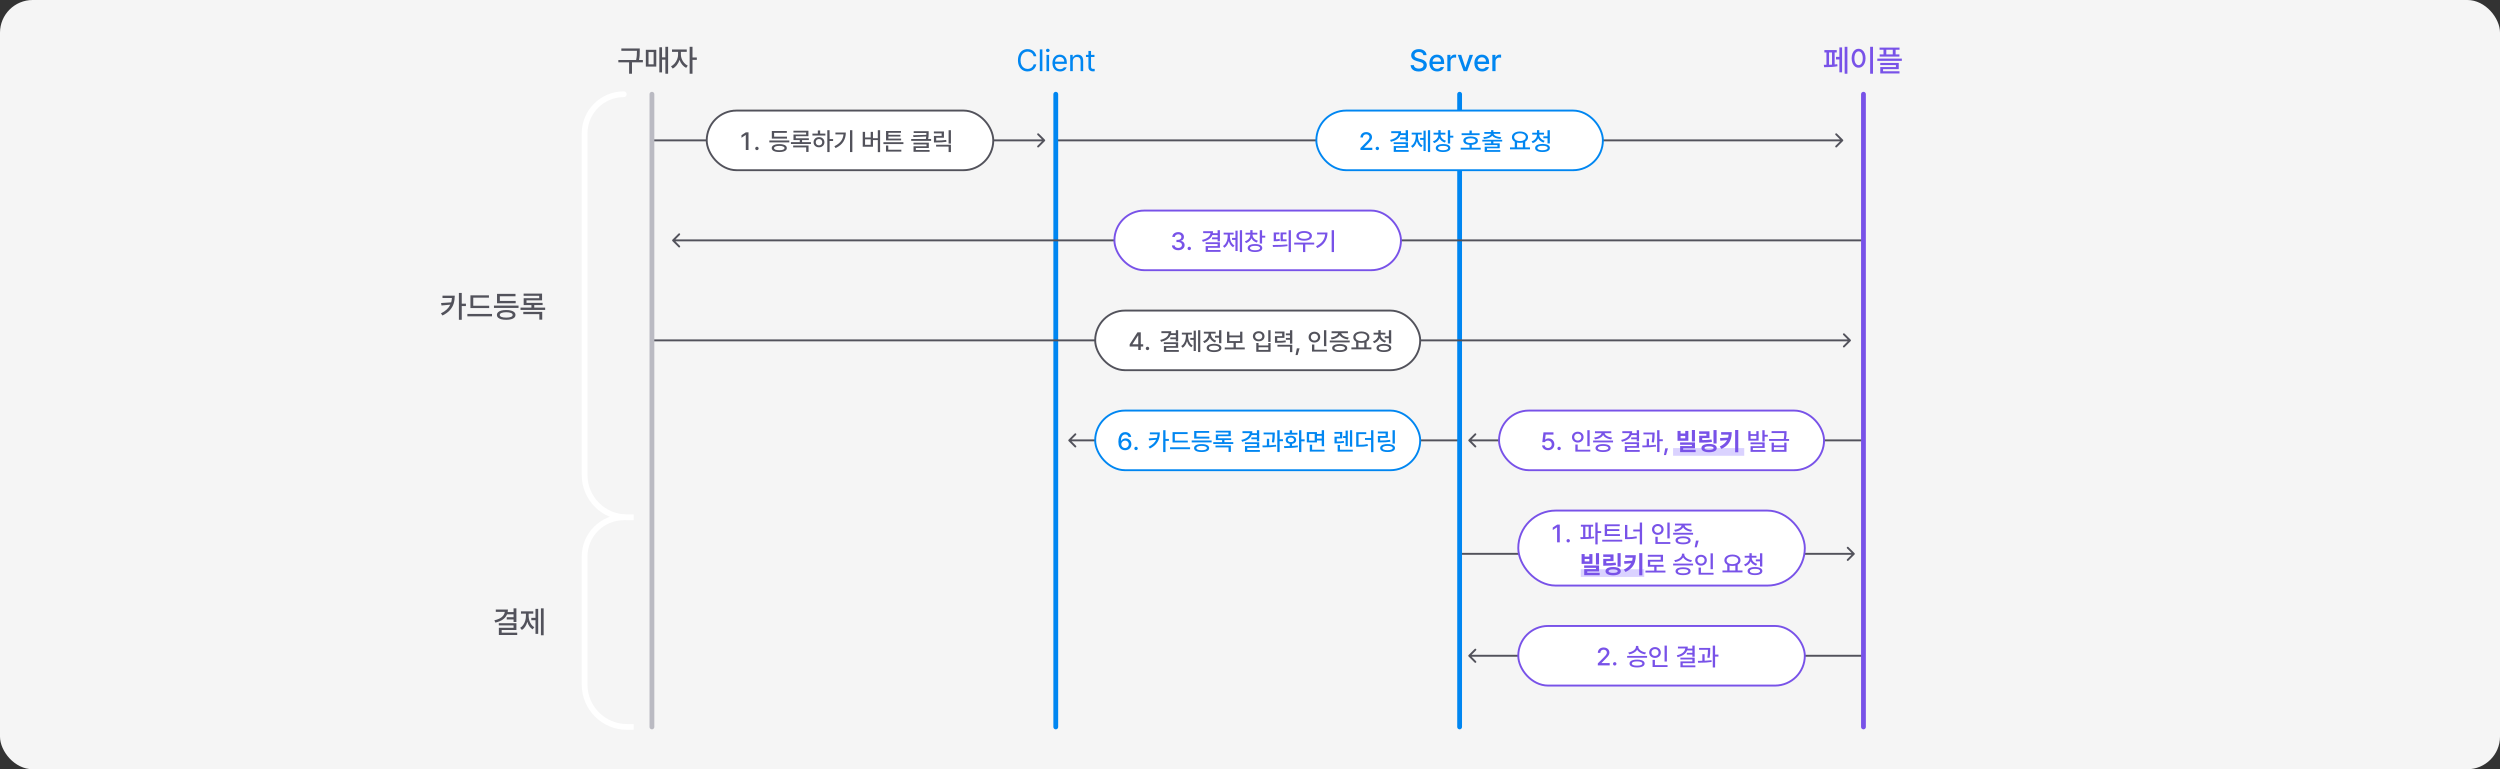 <svg width="1300" height="400" viewBox="0 0 1300 400" fill="none" xmlns="http://www.w3.org/2000/svg">
<rect x="0" y="0" width="1300" height="400" fill="#333333" stroke="none"/>
<rect width="1300" height="400" rx="17" fill="#F5F5F5"/>
<path d="M236.484 153.75C236.479 155.245 236.289 156.607 235.914 157.836C235.544 159.06 234.891 160.203 233.953 161.266C233.016 162.328 231.729 163.26 230.094 164.062L229.281 162.953C230.516 162.349 231.529 161.672 232.32 160.922C233.112 160.172 233.721 159.341 234.148 158.43L229.578 158.859L229.359 157.578L234.609 157.227C234.807 156.555 234.935 155.797 234.992 154.953H230.094V153.75H236.484ZM238.625 152.328H240.109V157.922H242.281V159.141H240.109V166.312H238.625V152.328ZM254.375 160.188H244.625V153.578H254.25V154.797H246.094V158.969H254.375V160.188ZM243.031 163.25H255.844V164.484H243.031V163.25ZM269.641 160.125H256.859V158.906H269.641V160.125ZM258.375 163.766C258.375 163.229 258.568 162.771 258.953 162.391C259.339 162.005 259.896 161.714 260.625 161.516C261.354 161.318 262.224 161.219 263.234 161.219C264.24 161.219 265.102 161.318 265.82 161.516C266.544 161.714 267.099 162.005 267.484 162.391C267.87 162.771 268.062 163.229 268.062 163.766C268.062 164.302 267.87 164.76 267.484 165.141C267.099 165.521 266.544 165.807 265.82 166C265.102 166.198 264.24 166.297 263.234 166.297C262.224 166.297 261.354 166.198 260.625 166C259.896 165.807 259.339 165.521 258.953 165.141C258.568 164.76 258.375 164.302 258.375 163.766ZM258.453 152.828H268.062V154.047H259.922V156.484H268.156V157.688H258.453V152.828ZM259.875 163.766C259.87 164.214 260.159 164.557 260.742 164.797C261.326 165.031 262.156 165.151 263.234 165.156C264.297 165.151 265.12 165.031 265.703 164.797C266.286 164.557 266.578 164.214 266.578 163.766C266.578 163.323 266.286 162.982 265.703 162.742C265.12 162.497 264.297 162.37 263.234 162.359C262.161 162.37 261.331 162.497 260.742 162.742C260.159 162.982 259.87 163.323 259.875 163.766ZM283.484 161.172H270.672V159.969H276.344V158.641H272.312V155.078H280.391V153.828H272.281V152.656H281.875V156.172H273.781V157.484H282.156V158.641H277.812V159.969H283.484V161.172ZM272.109 162.156H281.953V166.219H280.453V163.344H272.109V162.156Z" fill="#52525B"/>
<path d="M268.531 323.453H267.047V322.109H263.5V320.953H267.047V319.438H263.672C263.245 320.51 262.516 321.409 261.484 322.133C260.458 322.857 259.161 323.401 257.594 323.766L257.078 322.547C258.734 322.182 260.018 321.625 260.93 320.875C261.846 320.125 262.367 319.229 262.492 318.188H257.812V316.969H264.125C264.125 317.417 264.086 317.849 264.008 318.266H267.047V316.328H268.531V323.453ZM259.375 324.047H268.531V327.594H260.875V329H268.953V330.188H259.406V326.469H267.047V325.219H259.375V324.047ZM282.703 330.328H281.281V316.328H282.703V330.328ZM270.484 326.469C271.125 326.083 271.669 325.562 272.117 324.906C272.57 324.25 272.909 323.521 273.133 322.719C273.362 321.911 273.479 321.083 273.484 320.234V319.109H270.906V317.906H277.312V319.109H274.906V320.234C274.906 321.047 275.016 321.836 275.234 322.602C275.458 323.367 275.789 324.06 276.227 324.68C276.669 325.299 277.208 325.792 277.844 326.156L276.953 327.25C276.302 326.865 275.745 326.333 275.281 325.656C274.823 324.979 274.466 324.206 274.211 323.336C273.956 324.279 273.589 325.117 273.109 325.852C272.63 326.586 272.057 327.161 271.391 327.578L270.484 326.469ZM276.281 321.281H278.453V316.625H279.859V329.625H278.453V322.5H276.281V321.281Z" fill="#52525B"/>
<path d="M324.384 50.5C325.213 50.5 325.884 49.828 325.884 49C325.884 48.172 325.213 47.5 324.384 47.5V50.5ZM328 270.5H329.5V267.5H328V270.5ZM302.5 69.384V247H305.5V69.384H302.5ZM326 270.5H328V267.5H326V270.5ZM302.5 247C302.5 259.979 313.021 270.5 326 270.5V267.5C314.678 267.5 305.5 258.322 305.5 247H302.5ZM324.384 47.5C312.298 47.5 302.5 57.298 302.5 69.384H305.5C305.5 58.955 313.955 50.5 324.384 50.5V47.5Z" fill="white"/>
<path d="M324.384 270.5C325.213 270.5 325.884 269.828 325.884 269C325.884 268.172 325.213 267.5 324.384 267.5V270.5ZM328 379.5H329.5V376.5H328V379.5ZM302.5 289.384V356H305.5V289.384H302.5ZM326 379.5H328V376.5H326V379.5ZM302.5 356C302.5 368.979 313.021 379.5 326 379.5V376.5C314.678 376.5 305.5 367.322 305.5 356H302.5ZM324.384 267.5C312.298 267.5 302.5 277.298 302.5 289.384H305.5C305.5 278.955 313.955 270.5 324.384 270.5V267.5Z" fill="white"/>
<path d="M958.354 73.354C958.549 73.158 958.549 72.842 958.354 72.647L955.172 69.465C954.976 69.269 954.66 69.269 954.464 69.465C954.269 69.66 954.269 69.976 954.464 70.172L957.293 73L954.464 75.829C954.269 76.024 954.269 76.34 954.464 76.536C954.66 76.731 954.976 76.731 955.172 76.536L958.354 73.354ZM549 73.5L958 73.5L958 72.5L549 72.5L549 73.5Z" fill="#52525B"/>
<path d="M763.646 228.646C763.451 228.842 763.451 229.158 763.646 229.354L766.828 232.536C767.024 232.731 767.34 232.731 767.536 232.536C767.731 232.34 767.731 232.024 767.536 231.828L764.707 229L767.536 226.172C767.731 225.976 767.731 225.66 767.536 225.464C767.34 225.269 767.024 225.269 766.828 225.464L763.646 228.646ZM764 229.5L969 229.5L969 228.5L764 228.5L764 229.5Z" fill="#52525B"/>
<path d="M964.354 288.354C964.549 288.158 964.549 287.842 964.354 287.646L961.172 284.464C960.976 284.269 960.66 284.269 960.464 284.464C960.269 284.66 960.269 284.976 960.464 285.172L963.293 288L960.464 290.828C960.269 291.024 960.269 291.34 960.464 291.536C960.66 291.731 960.976 291.731 961.172 291.536L964.354 288.354ZM964 287.5L759 287.5L759 288.5L964 288.5L964 287.5Z" fill="#52525B"/>
<path d="M763.646 340.646C763.451 340.842 763.451 341.158 763.646 341.354L766.828 344.536C767.024 344.731 767.34 344.731 767.536 344.536C767.731 344.34 767.731 344.024 767.536 343.828L764.707 341L767.536 338.172C767.731 337.976 767.731 337.66 767.536 337.464C767.34 337.269 767.024 337.269 766.828 337.464L763.646 340.646ZM764 341.5L969 341.5L969 340.5L764 340.5L764 341.5Z" fill="#52525B"/>
<path d="M555.646 228.646C555.451 228.842 555.451 229.158 555.646 229.354L558.828 232.536C559.024 232.731 559.34 232.731 559.536 232.536C559.731 232.34 559.731 232.024 559.536 231.828L556.707 229L559.536 226.172C559.731 225.976 559.731 225.66 559.536 225.464C559.34 225.269 559.024 225.269 558.828 225.464L555.646 228.646ZM556 229.5L759 229.5L759 228.5L556 228.5L556 229.5Z" fill="#52525B"/>
<path d="M543.354 73.354C543.549 73.158 543.549 72.842 543.354 72.646L540.172 69.465C539.976 69.269 539.66 69.269 539.464 69.465C539.269 69.66 539.269 69.976 539.464 70.172L542.293 73L539.464 75.828C539.269 76.024 539.269 76.34 539.464 76.535C539.66 76.731 539.976 76.731 540.172 76.535L543.354 73.354ZM338 73.5L543 73.5V72.5L338 72.5V73.5Z" fill="#52525B"/>
<path d="M549 49L549 378" stroke="#0086F1" stroke-width="2.5" stroke-linecap="round"/>
<path d="M759 49L759 378" stroke="#0086F1" stroke-width="2.5" stroke-linecap="round"/>
<path d="M332.677 26.438C332.677 27.344 332.654 28.146 332.607 28.844C332.565 29.537 332.458 30.323 332.287 31.203H334.302V32.422H328.63V38.344H327.13V32.422H321.537V31.203H330.787C330.969 30.323 331.083 29.539 331.13 28.852C331.177 28.164 331.203 27.359 331.208 26.438V26.422H323.099V25.203H332.677V26.438ZM347.412 38.328H345.99V31.031H344.255V37.641H342.849V24.594H344.255V29.812H345.99V24.328H347.412V38.328ZM335.833 25.906H341.271V34.641H335.833V25.906ZM339.88 33.453V27.078H337.24V33.453H339.88ZM354.068 28.453C354.068 29.188 354.219 29.932 354.521 30.688C354.823 31.438 355.245 32.12 355.787 32.734C356.333 33.344 356.953 33.812 357.646 34.141L356.802 35.297C356.031 34.927 355.344 34.375 354.74 33.641C354.136 32.901 353.672 32.068 353.349 31.141C353.026 32.146 352.55 33.052 351.919 33.859C351.294 34.661 350.589 35.26 349.802 35.656L348.927 34.484C349.62 34.151 350.245 33.661 350.802 33.016C351.365 32.365 351.805 31.638 352.123 30.836C352.44 30.029 352.599 29.234 352.599 28.453V26.969H349.443V25.734H357.115V26.969H354.068V28.453ZM358.615 24.328H360.099V29.875H362.349V31.125H360.099V38.328H358.615V24.328Z" fill="#52525B"/>
<path d="M537.493 29.25C537.389 28.745 537.183 28.312 536.876 27.953C536.568 27.588 536.193 27.312 535.751 27.125C535.313 26.938 534.842 26.844 534.337 26.844C533.644 26.844 533.022 27.018 532.469 27.367C531.923 27.716 531.49 28.229 531.173 28.906C530.855 29.583 530.696 30.396 530.696 31.344C530.696 32.286 530.855 33.096 531.173 33.773C531.49 34.45 531.923 34.964 532.469 35.312C533.022 35.661 533.644 35.839 534.337 35.844C534.842 35.839 535.313 35.745 535.751 35.562C536.188 35.375 536.561 35.102 536.868 34.742C537.175 34.383 537.383 33.953 537.493 33.453H538.899C538.764 34.208 538.482 34.867 538.055 35.43C537.628 35.987 537.092 36.414 536.446 36.711C535.805 37.008 535.102 37.156 534.337 37.156C533.368 37.156 532.503 36.919 531.743 36.445C530.988 35.971 530.397 35.297 529.969 34.422C529.548 33.542 529.337 32.516 529.337 31.344C529.337 30.172 529.548 29.148 529.969 28.273C530.397 27.393 530.988 26.716 531.743 26.242C532.503 25.768 533.368 25.531 534.337 25.531C535.102 25.531 535.805 25.68 536.446 25.977C537.087 26.268 537.62 26.695 538.048 27.258C538.48 27.815 538.764 28.479 538.899 29.25H537.493ZM542.04 37H540.696V25.688H542.04V37ZM544.18 28.516H545.524V37H544.18V28.516ZM544.852 27.109C544.597 27.109 544.376 27.023 544.188 26.852C544.006 26.68 543.915 26.474 543.915 26.234C543.915 25.984 544.003 25.771 544.18 25.594C544.363 25.417 544.581 25.328 544.837 25.328C545.102 25.328 545.329 25.414 545.516 25.586C545.704 25.758 545.8 25.969 545.805 26.219C545.8 26.463 545.704 26.674 545.516 26.852C545.334 27.023 545.113 27.109 544.852 27.109ZM551.227 37.172C550.42 37.172 549.717 36.992 549.118 36.633C548.519 36.273 548.058 35.766 547.735 35.109C547.417 34.453 547.258 33.693 547.258 32.828C547.258 31.963 547.417 31.198 547.735 30.531C548.058 29.859 548.508 29.338 549.087 28.969C549.67 28.594 550.342 28.406 551.102 28.406C551.743 28.406 552.339 28.549 552.891 28.836C553.443 29.117 553.891 29.576 554.235 30.211C554.584 30.841 554.758 31.651 554.758 32.641V33.203H548.602C548.623 33.792 548.745 34.294 548.969 34.711C549.199 35.128 549.506 35.445 549.891 35.664C550.277 35.878 550.722 35.984 551.227 35.984C551.706 35.984 552.11 35.896 552.438 35.719C552.772 35.536 553.024 35.302 553.196 35.016H554.633C554.498 35.448 554.272 35.828 553.954 36.156C553.641 36.479 553.251 36.729 552.782 36.906C552.318 37.083 551.8 37.172 551.227 37.172ZM553.399 32.062C553.399 31.594 553.303 31.172 553.11 30.797C552.923 30.422 552.654 30.128 552.305 29.914C551.962 29.701 551.561 29.594 551.102 29.594C550.628 29.594 550.206 29.706 549.837 29.93C549.472 30.154 549.183 30.456 548.969 30.836C548.761 31.211 548.641 31.62 548.61 32.062H553.399ZM557.852 37H556.508V28.516H557.805V29.844H557.915C558.123 29.391 558.433 29.039 558.844 28.789C559.261 28.534 559.779 28.406 560.399 28.406C560.982 28.406 561.488 28.526 561.915 28.766C562.342 29 562.673 29.357 562.907 29.836C563.141 30.315 563.258 30.906 563.258 31.609V37H561.915V31.703C561.915 31.047 561.745 30.534 561.407 30.164C561.068 29.794 560.597 29.609 559.993 29.609C559.576 29.609 559.206 29.701 558.883 29.883C558.561 30.06 558.308 30.323 558.126 30.672C557.943 31.016 557.852 31.427 557.852 31.906V37ZM569.118 29.641H567.337V34.562C567.331 35.057 567.428 35.393 567.626 35.57C567.829 35.742 568.102 35.828 568.446 35.828C568.649 35.828 568.844 35.82 569.032 35.805L569.243 35.797V37.047C568.962 37.089 568.649 37.109 568.305 37.109C567.91 37.109 567.535 37.029 567.18 36.867C566.826 36.7 566.537 36.45 566.313 36.117C566.089 35.784 565.977 35.38 565.977 34.906V29.641H564.696V28.516H565.977V26.484H567.337V28.516H569.118V29.641Z" fill="#0086F1"/>
<path d="M740.12 28.672C740.067 28.151 739.83 27.745 739.409 27.453C738.987 27.162 738.448 27.016 737.791 27.016C737.338 27.016 736.94 27.088 736.596 27.234C736.258 27.375 735.995 27.573 735.807 27.828C735.62 28.083 735.526 28.37 735.526 28.688C735.526 29.167 735.724 29.537 736.12 29.797C736.515 30.057 737.005 30.255 737.588 30.391L738.682 30.688C740.854 31.213 741.942 32.276 741.948 33.875C741.942 34.516 741.773 35.086 741.44 35.586C741.112 36.086 740.63 36.479 739.995 36.766C739.364 37.047 738.614 37.188 737.745 37.188C736.906 37.188 736.174 37.055 735.549 36.789C734.929 36.518 734.442 36.133 734.088 35.633C733.739 35.133 733.547 34.542 733.51 33.859H735.229C735.276 34.453 735.531 34.906 735.995 35.219C736.463 35.526 737.047 35.682 737.745 35.688C738.224 35.688 738.651 35.612 739.026 35.461C739.406 35.305 739.703 35.089 739.916 34.812C740.135 34.531 740.245 34.208 740.245 33.844C740.245 33.531 740.153 33.268 739.971 33.055C739.789 32.841 739.544 32.667 739.237 32.531C738.935 32.391 738.557 32.26 738.104 32.141L736.76 31.781C735.812 31.521 735.083 31.146 734.573 30.656C734.067 30.167 733.812 29.542 733.807 28.781C733.807 28.141 733.981 27.576 734.33 27.086C734.685 26.591 735.166 26.208 735.776 25.938C736.39 25.667 737.078 25.531 737.838 25.531C738.593 25.531 739.268 25.667 739.862 25.938C740.455 26.203 740.922 26.576 741.26 27.055C741.599 27.529 741.776 28.068 741.791 28.672H740.12ZM747.307 37.172C746.484 37.172 745.768 36.992 745.159 36.633C744.549 36.273 744.083 35.766 743.76 35.109C743.437 34.453 743.276 33.688 743.276 32.812C743.276 31.948 743.437 31.182 743.76 30.516C744.083 29.849 744.541 29.331 745.135 28.961C745.729 28.591 746.416 28.406 747.198 28.406C747.88 28.406 748.505 28.555 749.073 28.852C749.64 29.148 750.096 29.617 750.44 30.258C750.789 30.893 750.963 31.698 750.963 32.672V33.266H744.932C744.948 33.797 745.057 34.253 745.26 34.633C745.463 35.013 745.742 35.302 746.096 35.5C746.45 35.698 746.859 35.797 747.323 35.797C747.771 35.797 748.151 35.714 748.463 35.547C748.781 35.375 749.015 35.151 749.166 34.875H750.854C750.729 35.333 750.505 35.737 750.182 36.086C749.859 36.43 749.453 36.698 748.963 36.891C748.474 37.078 747.922 37.172 747.307 37.172ZM749.323 32.016C749.323 31.588 749.234 31.206 749.057 30.867C748.885 30.523 748.638 30.258 748.315 30.07C747.997 29.878 747.63 29.781 747.213 29.781C746.781 29.781 746.396 29.883 746.057 30.086C745.724 30.284 745.461 30.555 745.268 30.898C745.075 31.242 744.966 31.615 744.94 32.016H749.323ZM752.62 28.516H754.229V29.859H754.323C754.479 29.412 754.75 29.055 755.135 28.789C755.526 28.523 755.966 28.391 756.455 28.391C756.7 28.391 756.942 28.401 757.182 28.422V30.016C757.088 29.995 756.953 29.974 756.776 29.953C756.604 29.932 756.442 29.922 756.291 29.922C755.911 29.922 755.57 30.005 755.268 30.172C754.966 30.333 754.726 30.56 754.549 30.852C754.377 31.138 754.291 31.463 754.291 31.828V37H752.62V28.516ZM762.901 37H761.104L758.026 28.516H759.823L761.963 35.031H762.041L764.182 28.516H765.979L762.901 37ZM770.698 37.172C769.875 37.172 769.159 36.992 768.549 36.633C767.94 36.273 767.474 35.766 767.151 35.109C766.828 34.453 766.666 33.688 766.666 32.812C766.666 31.948 766.828 31.182 767.151 30.516C767.474 29.849 767.932 29.331 768.526 28.961C769.12 28.591 769.807 28.406 770.588 28.406C771.271 28.406 771.896 28.555 772.463 28.852C773.031 29.148 773.487 29.617 773.83 30.258C774.179 30.893 774.354 31.698 774.354 32.672V33.266H768.323C768.338 33.797 768.448 34.253 768.651 34.633C768.854 35.013 769.133 35.302 769.487 35.5C769.841 35.698 770.25 35.797 770.713 35.797C771.161 35.797 771.541 35.714 771.854 35.547C772.172 35.375 772.406 35.151 772.557 34.875H774.245C774.12 35.333 773.896 35.737 773.573 36.086C773.25 36.43 772.843 36.698 772.354 36.891C771.864 37.078 771.312 37.172 770.698 37.172ZM772.713 32.016C772.713 31.588 772.625 31.206 772.448 30.867C772.276 30.523 772.028 30.258 771.705 30.07C771.388 29.878 771.021 29.781 770.604 29.781C770.172 29.781 769.786 29.883 769.448 30.086C769.114 30.284 768.851 30.555 768.659 30.898C768.466 31.242 768.356 31.615 768.33 32.016H772.713ZM776.01 28.516H777.62V29.859H777.713C777.87 29.412 778.14 29.055 778.526 28.789C778.916 28.523 779.356 28.391 779.846 28.391C780.091 28.391 780.333 28.401 780.573 28.422V30.016C780.479 29.995 780.343 29.974 780.166 29.953C779.995 29.932 779.833 29.922 779.682 29.922C779.302 29.922 778.961 30.005 778.659 30.172C778.356 30.333 778.117 30.56 777.94 30.852C777.768 31.138 777.682 31.463 777.682 31.828V37H776.01V28.516Z" fill="#0086F1"/>
<path d="M960.646 38.328H959.224V24.328H960.646V38.328ZM948.38 33.703C948.964 33.703 949.422 33.7 949.755 33.695V27.266H948.677V26.047H955.099V27.266H954.021V33.523C954.412 33.492 954.865 33.443 955.38 33.375L955.49 34.453C953.797 34.786 951.485 34.953 948.552 34.953L948.38 33.703ZM951.099 33.672C951.448 33.667 951.964 33.648 952.646 33.617V27.266H951.099V33.672ZM954.724 29.578H956.474V24.641H957.88V37.609H956.474V30.906H954.724V29.578ZM973.958 38.359H972.474V24.328H973.958V38.359ZM962.849 30.281C962.849 29.302 963.003 28.443 963.31 27.703C963.617 26.958 964.044 26.385 964.591 25.984C965.143 25.578 965.771 25.375 966.474 25.375C967.167 25.375 967.787 25.578 968.333 25.984C968.88 26.385 969.307 26.958 969.615 27.703C969.927 28.443 970.083 29.302 970.083 30.281C970.083 31.271 969.927 32.138 969.615 32.883C969.307 33.628 968.88 34.2 968.333 34.602C967.787 35.003 967.167 35.203 966.474 35.203C965.771 35.203 965.143 35.003 964.591 34.602C964.044 34.2 963.617 33.628 963.31 32.883C963.003 32.138 962.849 31.271 962.849 30.281ZM964.287 30.281C964.287 31.01 964.378 31.646 964.56 32.188C964.742 32.729 964.998 33.146 965.326 33.438C965.659 33.729 966.042 33.875 966.474 33.875C966.901 33.875 967.279 33.729 967.607 33.438C967.935 33.146 968.19 32.729 968.373 32.188C968.555 31.646 968.646 31.01 968.646 30.281C968.646 29.562 968.555 28.935 968.373 28.398C968.19 27.857 967.935 27.44 967.607 27.148C967.279 26.852 966.901 26.703 966.474 26.703C966.042 26.703 965.659 26.852 965.326 27.148C964.998 27.44 964.742 27.857 964.56 28.398C964.378 28.935 964.287 29.562 964.287 30.281ZM987.755 25.875H985.724V28.297H987.693V29.438H977.427V28.297H979.412V25.875H977.365V24.75H987.755V25.875ZM976.193 30.469H988.958V31.641H976.193V30.469ZM977.724 32.734H987.349V35.938H979.193V37.062H987.74V38.188H977.74V34.891H985.88V33.844H977.724V32.734ZM984.24 28.297V25.875H980.88V28.297H984.24Z" fill="#7852E8"/>
<rect x="684.5" y="57.5" width="149" height="31" rx="15.5" fill="white" stroke="#0086F1"/>
<path d="M707.42 76.984L710.607 73.772C710.992 73.375 711.286 73.053 711.489 72.808C711.692 72.558 711.847 72.317 711.952 72.084C712.062 71.847 712.117 71.597 712.117 71.335C712.117 71.039 712.043 70.778 711.895 70.554C711.747 70.33 711.544 70.156 711.286 70.034C711.028 69.911 710.738 69.85 710.416 69.85C710.078 69.85 709.781 69.917 709.528 70.053C709.278 70.188 709.083 70.379 708.944 70.624C708.808 70.865 708.74 71.149 708.74 71.475H707.42C707.416 70.924 707.543 70.438 707.801 70.015C708.059 69.591 708.419 69.263 708.88 69.031C709.341 68.798 709.862 68.682 710.442 68.682C711.021 68.682 711.538 68.796 711.99 69.024C712.447 69.249 712.803 69.56 713.057 69.957C713.315 70.355 713.446 70.802 713.45 71.297C713.446 71.648 713.378 71.987 713.247 72.312C713.116 72.634 712.892 72.994 712.574 73.392C712.257 73.785 711.808 74.268 711.229 74.839L709.363 76.731V76.807H713.603V78H707.42V76.984ZM716.218 78.089C716.057 78.089 715.907 78.049 715.767 77.968C715.632 77.888 715.522 77.78 715.437 77.644C715.357 77.509 715.317 77.361 715.317 77.2C715.317 77.035 715.357 76.883 715.437 76.743C715.518 76.603 715.626 76.493 715.761 76.413C715.901 76.329 716.053 76.286 716.218 76.286C716.379 76.286 716.527 76.326 716.662 76.407C716.802 76.487 716.912 76.597 716.992 76.737C717.077 76.876 717.119 77.027 717.119 77.188C717.119 77.348 717.077 77.499 716.992 77.638C716.912 77.774 716.802 77.884 716.662 77.968C716.527 78.049 716.379 78.089 716.218 78.089ZM732.155 73.493H730.949V72.401H728.067V71.462H730.949V70.231H728.207C727.86 71.102 727.267 71.832 726.429 72.42C725.596 73.009 724.542 73.451 723.268 73.747L722.849 72.757C724.195 72.461 725.238 72.008 725.979 71.398C726.723 70.789 727.146 70.061 727.248 69.215H723.446V68.225H728.575C728.575 68.588 728.543 68.94 728.479 69.278H730.949V67.704H732.155V73.493ZM724.715 73.976H732.155V76.857H725.934V78H732.498V78.965H724.741V75.943H730.949V74.928H724.715V73.976ZM743.669 79.079H742.514V67.704H743.669V79.079ZM733.742 75.943C734.262 75.63 734.704 75.207 735.068 74.674C735.437 74.141 735.712 73.548 735.894 72.897C736.08 72.241 736.175 71.568 736.179 70.878V69.964H734.084V68.986H739.29V69.964H737.334V70.878C737.334 71.538 737.423 72.179 737.601 72.801C737.783 73.423 738.052 73.986 738.407 74.49C738.767 74.993 739.205 75.393 739.721 75.689L738.998 76.578C738.469 76.265 738.016 75.833 737.639 75.283C737.267 74.733 736.977 74.105 736.77 73.398C736.562 74.164 736.264 74.845 735.875 75.442C735.485 76.039 735.02 76.506 734.478 76.845L733.742 75.943ZM738.452 71.728H740.216V67.945H741.359V78.508H740.216V72.719H738.452V71.728ZM749.128 70.142C749.128 70.582 749.238 71.005 749.458 71.411C749.679 71.813 749.998 72.169 750.417 72.478C750.836 72.782 751.329 73.015 751.896 73.176L751.337 74.128C750.69 73.938 750.127 73.652 749.649 73.271C749.175 72.886 748.811 72.431 748.557 71.906C748.303 72.495 747.933 73.007 747.446 73.442C746.964 73.878 746.39 74.204 745.726 74.42L745.129 73.468C745.701 73.299 746.198 73.047 746.621 72.712C747.044 72.378 747.368 71.989 747.592 71.544C747.821 71.1 747.935 70.632 747.935 70.142V70.002H745.459V69.024H747.935V67.653H749.141V69.024H751.604V70.002H749.128V70.142ZM746.589 76.984C746.589 76.544 746.742 76.168 747.046 75.855C747.351 75.541 747.789 75.304 748.36 75.144C748.936 74.983 749.619 74.902 750.411 74.902C751.194 74.902 751.866 74.983 752.429 75.144C752.996 75.304 753.43 75.541 753.73 75.855C754.031 76.168 754.181 76.544 754.181 76.984C754.181 77.416 754.031 77.786 753.73 78.095C753.43 78.404 752.996 78.641 752.429 78.806C751.866 78.971 751.194 79.054 750.411 79.054C749.619 79.054 748.936 78.971 748.36 78.806C747.789 78.641 747.351 78.404 747.046 78.095C746.742 77.786 746.589 77.416 746.589 76.984ZM747.795 76.984C747.791 77.348 748.018 77.63 748.475 77.829C748.932 78.023 749.577 78.123 750.411 78.127C751.232 78.123 751.868 78.023 752.321 77.829C752.778 77.63 753.005 77.348 753 76.984C753.005 76.612 752.78 76.329 752.328 76.134C751.875 75.939 751.236 75.842 750.411 75.842C749.573 75.842 748.925 75.939 748.468 76.134C748.015 76.329 747.791 76.612 747.795 76.984ZM752.874 67.704H754.08V70.573H755.73V71.564H754.08V74.636H752.874V67.704ZM769.403 70.281H760.046V69.304H764.134V67.869H765.328V69.304H769.403V70.281ZM759.551 76.819H764.134V75.315C763.47 75.273 762.896 75.16 762.414 74.978C761.936 74.792 761.57 74.543 761.316 74.23C761.062 73.916 760.935 73.552 760.935 73.138C760.935 72.685 761.087 72.296 761.392 71.97C761.697 71.644 762.135 71.396 762.706 71.227C763.277 71.053 763.952 70.967 764.731 70.967C765.501 70.967 766.17 71.053 766.737 71.227C767.308 71.396 767.746 71.644 768.051 71.97C768.36 72.296 768.514 72.685 768.514 73.138C768.514 73.552 768.385 73.916 768.127 74.23C767.873 74.543 767.507 74.792 767.029 74.978C766.551 75.16 765.984 75.273 765.328 75.315V76.819H769.961V77.797H759.551V76.819ZM762.167 73.138C762.162 73.531 762.382 73.834 762.827 74.045C763.275 74.257 763.91 74.365 764.731 74.369C765.539 74.365 766.168 74.257 766.616 74.045C767.065 73.834 767.287 73.531 767.283 73.138C767.287 72.748 767.065 72.448 766.616 72.236C766.168 72.025 765.539 71.919 764.731 71.919C763.914 71.919 763.282 72.025 762.833 72.236C762.384 72.448 762.162 72.748 762.167 73.138ZM781.146 73.595H776.563V74.547H779.851V77.111H773.224V78.051H780.168V78.965H772.043V76.273H778.658V75.423H772.031V74.547H775.37V73.595H770.799V72.693H781.146V73.595ZM771.307 71.335C772.031 71.297 772.676 71.2 773.243 71.043C773.81 70.886 774.269 70.683 774.621 70.434C774.972 70.184 775.188 69.9 775.268 69.583H771.828V68.656H775.37V67.653H776.563V68.656H780.118V69.583H776.658C776.739 69.9 776.952 70.184 777.299 70.434C777.651 70.683 778.112 70.886 778.683 71.043C779.259 71.2 779.91 71.297 780.638 71.335L780.27 72.249C779.254 72.173 778.37 71.989 777.617 71.697C776.863 71.405 776.313 71.016 775.966 70.529C775.619 71.016 775.067 71.405 774.31 71.697C773.556 71.989 772.67 72.173 771.65 72.249L771.307 71.335ZM795.606 77.657H785.196V76.654H787.684V73.684C787.206 73.421 786.836 73.089 786.573 72.687C786.311 72.285 786.182 71.834 786.186 71.335C786.186 70.747 786.364 70.228 786.719 69.78C787.075 69.331 787.57 68.984 788.205 68.739C788.844 68.489 789.567 68.364 790.375 68.364C791.184 68.364 791.907 68.489 792.546 68.739C793.185 68.984 793.683 69.331 794.038 69.78C794.398 70.228 794.578 70.747 794.578 71.335C794.578 71.83 794.451 72.276 794.197 72.674C793.943 73.068 793.583 73.396 793.118 73.658V76.654H795.606V77.657ZM787.354 71.335C787.354 71.737 787.481 72.09 787.735 72.395C787.989 72.7 788.344 72.937 788.801 73.106C789.258 73.271 789.783 73.353 790.375 73.353C790.964 73.353 791.486 73.269 791.943 73.1C792.405 72.93 792.764 72.695 793.022 72.395C793.281 72.09 793.41 71.737 793.41 71.335C793.41 70.933 793.281 70.582 793.022 70.281C792.764 69.977 792.405 69.742 791.943 69.577C791.486 69.412 790.964 69.329 790.375 69.329C789.783 69.329 789.258 69.412 788.801 69.577C788.344 69.742 787.989 69.977 787.735 70.281C787.481 70.582 787.354 70.933 787.354 71.335ZM791.899 76.654V74.128C791.425 74.238 790.917 74.293 790.375 74.293C789.842 74.293 789.343 74.238 788.877 74.128V76.654H791.899ZM800.417 70.129C800.417 70.573 800.534 71.001 800.767 71.411C800.999 71.822 801.329 72.183 801.757 72.497C802.184 72.81 802.681 73.045 803.249 73.201L802.677 74.141C802.026 73.954 801.456 73.669 800.97 73.284C800.483 72.894 800.109 72.433 799.846 71.9C799.592 72.497 799.222 73.017 798.735 73.461C798.249 73.901 797.671 74.225 797.002 74.433L796.431 73.506C796.998 73.324 797.491 73.061 797.91 72.719C798.333 72.376 798.657 71.98 798.881 71.532C799.11 71.083 799.224 70.616 799.224 70.129V69.989H796.749V69.024H799.224V67.653H800.43V69.024H802.893V69.989H800.417V70.129ZM798.259 76.946C798.259 76.506 798.412 76.13 798.716 75.816C799.025 75.503 799.467 75.264 800.043 75.099C800.623 74.934 801.31 74.852 802.106 74.852C802.897 74.852 803.581 74.934 804.156 75.099C804.736 75.264 805.18 75.503 805.489 75.816C805.798 76.13 805.953 76.506 805.953 76.946C805.953 77.391 805.796 77.769 805.483 78.082C805.174 78.4 804.732 78.641 804.156 78.806C803.581 78.971 802.897 79.054 802.106 79.054C801.315 79.054 800.629 78.971 800.049 78.806C799.47 78.641 799.025 78.4 798.716 78.082C798.412 77.765 798.259 77.386 798.259 76.946ZM799.453 76.946C799.453 77.192 799.556 77.403 799.764 77.581C799.975 77.755 800.28 77.89 800.678 77.987C801.076 78.08 801.552 78.127 802.106 78.127C802.94 78.123 803.589 78.017 804.055 77.81C804.52 77.602 804.755 77.314 804.759 76.946C804.755 76.578 804.52 76.295 804.055 76.096C803.593 75.893 802.944 75.791 802.106 75.791C801.268 75.791 800.614 75.893 800.145 76.096C799.679 76.295 799.448 76.578 799.453 76.946ZM802.538 70.891H804.708V67.704H805.915V74.598H804.708V71.881H802.538V70.891Z" fill="#0086F1"/>
<rect x="779.5" y="213.5" width="169" height="31" rx="15.5" fill="white" stroke="#7852E8"/>
<rect x="789.5" y="265.5" width="149" height="39" rx="19.5" fill="white" stroke="#7852E8"/>
<rect x="789.5" y="325.5" width="149" height="31" rx="15.5" fill="white" stroke="#7852E8"/>
<path d="M830.86 344.984L834.047 341.772C834.432 341.375 834.726 341.053 834.929 340.808C835.132 340.558 835.287 340.317 835.392 340.084C835.502 339.847 835.557 339.597 835.557 339.335C835.557 339.039 835.483 338.778 835.335 338.554C835.187 338.33 834.984 338.156 834.726 338.034C834.468 337.911 834.178 337.85 833.856 337.85C833.518 337.85 833.221 337.917 832.967 338.053C832.718 338.188 832.523 338.379 832.384 338.624C832.248 338.865 832.18 339.149 832.18 339.475H830.86C830.856 338.924 830.983 338.438 831.241 338.015C831.499 337.591 831.859 337.264 832.32 337.031C832.781 336.798 833.302 336.682 833.882 336.682C834.461 336.682 834.978 336.796 835.43 337.024C835.887 337.249 836.243 337.56 836.497 337.958C836.755 338.355 836.886 338.802 836.89 339.297C836.886 339.648 836.818 339.987 836.687 340.312C836.556 340.634 836.332 340.994 836.014 341.392C835.697 341.785 835.248 342.268 834.669 342.839L832.802 344.73V344.807H837.043V346H830.86V344.984ZM839.658 346.089C839.497 346.089 839.347 346.049 839.207 345.968C839.072 345.888 838.962 345.78 838.877 345.645C838.797 345.509 838.757 345.361 838.757 345.2C838.757 345.035 838.797 344.883 838.877 344.743C838.958 344.604 839.065 344.493 839.201 344.413C839.341 344.328 839.493 344.286 839.658 344.286C839.819 344.286 839.967 344.326 840.102 344.407C840.242 344.487 840.352 344.597 840.432 344.737C840.517 344.876 840.559 345.027 840.559 345.188C840.559 345.348 840.517 345.499 840.432 345.638C840.352 345.774 840.242 345.884 840.102 345.968C839.967 346.049 839.819 346.089 839.658 346.089ZM851.913 336.364C851.913 336.809 852.093 337.24 852.453 337.659C852.817 338.078 853.303 338.434 853.913 338.726C854.526 339.018 855.188 339.208 855.899 339.297L855.455 340.249C854.85 340.16 854.277 340.006 853.735 339.786C853.193 339.566 852.713 339.291 852.294 338.96C851.875 338.63 851.545 338.262 851.304 337.856C850.944 338.47 850.394 338.988 849.653 339.411C848.913 339.834 848.079 340.114 847.152 340.249L846.683 339.297C847.402 339.208 848.066 339.02 848.676 338.732C849.289 338.44 849.776 338.087 850.136 337.672C850.5 337.253 850.682 336.817 850.682 336.364V335.895H851.913V336.364ZM846.111 341.074H856.483V342.039H846.111V341.074ZM847.343 345.035C847.343 344.599 847.499 344.231 847.812 343.931C848.126 343.626 848.576 343.395 849.165 343.239C849.757 343.082 850.466 343.004 851.291 343.004C852.108 343.004 852.808 343.082 853.392 343.239C853.98 343.395 854.431 343.626 854.744 343.931C855.057 344.235 855.214 344.604 855.214 345.035C855.214 345.467 855.057 345.835 854.744 346.14C854.431 346.444 853.98 346.677 853.392 346.838C852.804 346.999 852.104 347.079 851.291 347.079C850.466 347.079 849.757 346.999 849.165 346.838C848.576 346.677 848.126 346.444 847.812 346.14C847.499 345.835 847.343 345.467 847.343 345.035ZM848.562 345.035C848.557 345.391 848.792 345.664 849.266 345.854C849.744 346.044 850.419 346.135 851.291 346.127C852.154 346.135 852.823 346.044 853.297 345.854C853.771 345.664 854.008 345.391 854.008 345.035C854.008 344.68 853.771 344.407 853.297 344.216C852.823 344.026 852.154 343.931 851.291 343.931C850.419 343.931 849.744 344.026 849.266 344.216C848.792 344.407 848.557 344.68 848.562 345.035ZM866.779 343.981H865.573V335.717H866.779V343.981ZM857.575 339.297C857.575 338.759 857.708 338.277 857.975 337.85C858.242 337.422 858.606 337.088 859.067 336.847C859.528 336.601 860.042 336.479 860.609 336.479C861.176 336.479 861.688 336.601 862.146 336.847C862.607 337.088 862.969 337.422 863.231 337.85C863.498 338.277 863.631 338.759 863.631 339.297C863.631 339.843 863.498 340.332 863.231 340.763C862.969 341.191 862.607 341.525 862.146 341.766C861.688 342.007 861.176 342.128 860.609 342.128C860.042 342.128 859.528 342.007 859.067 341.766C858.606 341.525 858.242 341.191 857.975 340.763C857.708 340.332 857.575 339.843 857.575 339.297ZM858.756 339.297C858.756 339.648 858.834 339.959 858.991 340.23C859.152 340.497 859.374 340.704 859.657 340.852C859.941 341 860.258 341.074 860.609 341.074C860.956 341.074 861.27 341 861.549 340.852C861.828 340.704 862.048 340.497 862.209 340.23C862.37 339.959 862.45 339.648 862.45 339.297C862.45 338.954 862.37 338.649 862.209 338.383C862.048 338.112 861.828 337.903 861.549 337.754C861.27 337.606 860.956 337.532 860.609 337.532C860.258 337.532 859.941 337.606 859.657 337.754C859.374 337.903 859.152 338.112 858.991 338.383C858.834 338.649 858.756 338.954 858.756 339.297ZM859.34 343.144H860.559V345.86H867.122V346.838H859.34V343.144ZM881.239 341.493H880.033V340.401H877.151V339.462H880.033V338.23H877.291C876.944 339.102 876.352 339.832 875.514 340.42C874.68 341.009 873.626 341.451 872.353 341.747L871.934 340.757C873.279 340.461 874.322 340.008 875.063 339.398C875.808 338.789 876.231 338.061 876.333 337.215H872.53V336.225H877.659C877.659 336.589 877.627 336.94 877.564 337.278H880.033V335.704H881.239V341.493ZM873.8 341.976H881.239V344.857H875.019V346H881.582V346.965H873.825V343.943H880.033V342.928H873.8V341.976ZM889.326 337.621C889.322 338.379 889.301 339.09 889.263 339.754C889.225 340.418 889.136 341.193 888.996 342.077L887.803 341.988C887.934 341.18 888.021 340.454 888.063 339.811C888.105 339.168 888.129 338.531 888.133 337.9H883.512V336.923H889.326V337.621ZM882.877 343.651C883.914 343.643 884.692 343.632 885.213 343.62V340.173H886.406V343.582C887.849 343.522 889.043 343.431 889.986 343.309L890.05 344.21C888.319 344.489 886.15 344.629 883.543 344.629H883.017L882.877 343.651ZM890.634 335.704H891.853V340.401H893.592V341.43H891.853V347.079H890.634V335.704Z" fill="#7852E8"/>
<rect x="569.5" y="213.5" width="169" height="31" rx="15.5" fill="white" stroke="#0086F1"/>
<path d="M585.06 234.127C584.438 234.127 583.864 233.989 583.34 233.714C582.815 233.435 582.385 232.967 582.051 232.312C581.721 231.651 581.556 230.784 581.556 229.709C581.556 228.655 581.702 227.752 581.994 226.999C582.286 226.241 582.701 225.666 583.238 225.272C583.78 224.878 584.417 224.682 585.149 224.682C585.703 224.682 586.2 224.79 586.64 225.005C587.08 225.217 587.438 225.513 587.713 225.894C587.988 226.275 588.162 226.709 588.234 227.195H586.85C586.752 226.806 586.556 226.495 586.259 226.262C585.967 226.025 585.597 225.905 585.149 225.9C584.679 225.9 584.275 226.034 583.936 226.3C583.602 226.563 583.346 226.941 583.168 227.437C582.99 227.932 582.902 228.524 582.902 229.214H583.003C583.253 228.825 583.583 228.522 583.993 228.306C584.408 228.086 584.865 227.974 585.364 227.97C585.906 227.97 586.403 228.101 586.856 228.363C587.309 228.621 587.667 228.981 587.929 229.442C588.191 229.899 588.322 230.416 588.322 230.991C588.322 231.579 588.185 232.113 587.91 232.591C587.639 233.069 587.256 233.446 586.761 233.721C586.266 233.992 585.699 234.127 585.06 234.127ZM583.067 231.029C583.067 231.368 583.151 231.685 583.321 231.981C583.494 232.278 583.729 232.515 584.025 232.692C584.321 232.87 584.654 232.959 585.022 232.959C585.386 232.959 585.716 232.872 586.012 232.699C586.308 232.521 586.541 232.286 586.71 231.994C586.879 231.698 586.964 231.372 586.964 231.017C586.964 230.67 586.882 230.35 586.717 230.058C586.551 229.766 586.323 229.535 586.031 229.366C585.743 229.197 585.419 229.112 585.06 229.112C584.696 229.112 584.362 229.201 584.057 229.379C583.752 229.552 583.511 229.787 583.333 230.083C583.16 230.375 583.071 230.691 583.067 231.029ZM590.747 234.089C590.586 234.089 590.436 234.049 590.297 233.968C590.161 233.888 590.051 233.78 589.967 233.645C589.886 233.509 589.846 233.361 589.846 233.2C589.846 233.035 589.886 232.883 589.967 232.743C590.047 232.604 590.155 232.493 590.29 232.413C590.43 232.328 590.582 232.286 590.747 232.286C590.908 232.286 591.056 232.326 591.192 232.407C591.331 232.487 591.441 232.597 591.522 232.737C591.606 232.876 591.649 233.027 591.649 233.188C591.649 233.348 591.606 233.499 591.522 233.638C591.441 233.774 591.331 233.884 591.192 233.968C591.056 234.049 590.908 234.089 590.747 234.089ZM603.117 224.859C603.112 226.074 602.958 227.181 602.653 228.179C602.353 229.174 601.822 230.103 601.06 230.966C600.298 231.829 599.253 232.587 597.924 233.238L597.264 232.337C598.267 231.846 599.09 231.296 599.733 230.687C600.377 230.077 600.872 229.402 601.219 228.662L597.505 229.011L597.328 227.97L601.593 227.684C601.754 227.138 601.858 226.522 601.904 225.837H597.924V224.859H603.117ZM604.856 223.704H606.062V228.249H607.827V229.239H606.062V235.066H604.856V223.704ZM617.653 230.09H609.731V224.72H617.551V225.71H610.924V229.1H617.653V230.09ZM608.436 232.578H618.846V233.581H608.436V232.578ZM630.056 230.039H619.671V229.049H630.056V230.039ZM620.903 232.997C620.903 232.561 621.059 232.189 621.373 231.88C621.686 231.567 622.139 231.33 622.731 231.169C623.323 231.008 624.03 230.928 624.851 230.928C625.668 230.928 626.368 231.008 626.952 231.169C627.54 231.33 627.991 231.567 628.304 231.88C628.617 232.189 628.774 232.561 628.774 232.997C628.774 233.433 628.617 233.805 628.304 234.114C627.991 234.423 627.54 234.656 626.952 234.812C626.368 234.973 625.668 235.054 624.851 235.054C624.03 235.054 623.323 234.973 622.731 234.812C622.139 234.656 621.686 234.423 621.373 234.114C621.059 233.805 620.903 233.433 620.903 232.997ZM620.966 224.11H628.774V225.101H622.16V227.081H628.85V228.059H620.966V224.11ZM622.122 232.997C622.117 233.361 622.352 233.64 622.826 233.835C623.3 234.025 623.975 234.123 624.851 234.127C625.714 234.123 626.383 234.025 626.857 233.835C627.331 233.64 627.568 233.361 627.568 232.997C627.568 232.637 627.331 232.36 626.857 232.166C626.383 231.967 625.714 231.863 624.851 231.854C623.979 231.863 623.304 231.967 622.826 232.166C622.352 232.36 622.117 232.637 622.122 232.997ZM641.304 230.89H630.894V229.912H635.502V228.833H632.227V225.938H638.791V224.923H632.202V223.971H639.997V226.827H633.42V227.894H640.225V228.833H636.696V229.912H641.304V230.89ZM632.062 231.689H640.06V234.99H638.841V232.654H632.062V231.689ZM654.799 229.493H653.593V228.401H650.711V227.462H653.593V226.23H650.851C650.504 227.102 649.912 227.832 649.074 228.42C648.24 229.009 647.186 229.451 645.913 229.747L645.494 228.757C646.839 228.461 647.882 228.008 648.623 227.398C649.368 226.789 649.791 226.061 649.893 225.215H646.09V224.225H651.219C651.219 224.589 651.188 224.94 651.124 225.278H653.593V223.704H654.799V229.493ZM647.36 229.976H654.799V232.857H648.579V234H655.142V234.965H647.385V231.943H653.593V230.928H647.36V229.976ZM662.886 225.621C662.882 226.379 662.861 227.09 662.823 227.754C662.785 228.418 662.696 229.193 662.556 230.077L661.363 229.988C661.494 229.18 661.581 228.454 661.623 227.811C661.665 227.168 661.689 226.531 661.693 225.9H657.072V224.923H662.886V225.621ZM656.437 231.651C657.474 231.643 658.252 231.632 658.773 231.62V228.173H659.966V231.582C661.409 231.522 662.603 231.431 663.546 231.309L663.61 232.21C661.879 232.489 659.71 232.629 657.104 232.629H656.577L656.437 231.651ZM664.194 223.704H665.413V228.401H667.152V229.43H665.413V235.079H664.194V223.704ZM676.699 228.465H678.413V229.48H676.699V235.079H675.493V223.704H676.699V228.465ZM667.647 231.981C668.938 231.981 669.945 231.971 670.668 231.95V230.794C670.241 230.731 669.867 230.606 669.545 230.42C669.228 230.234 668.982 229.997 668.809 229.709C668.639 229.417 668.557 229.091 668.561 228.731C668.557 228.308 668.667 227.936 668.891 227.614C669.12 227.293 669.439 227.043 669.85 226.865C670.264 226.688 670.74 226.599 671.278 226.599C671.811 226.599 672.285 226.688 672.7 226.865C673.114 227.043 673.438 227.293 673.671 227.614C673.904 227.936 674.02 228.308 674.02 228.731C674.02 229.091 673.931 229.417 673.753 229.709C673.576 229.997 673.324 230.236 672.998 230.426C672.676 230.612 672.302 230.735 671.875 230.794V231.905C672.992 231.85 673.982 231.761 674.845 231.639L674.921 232.527C673.893 232.709 672.829 232.832 671.729 232.896C670.632 232.955 669.477 232.984 668.263 232.984H667.837L667.647 231.981ZM667.863 225.05H670.668V223.729H671.875V225.05H674.68V226.015H667.863V225.05ZM669.691 228.731C669.691 228.968 669.757 229.176 669.888 229.354C670.019 229.527 670.201 229.662 670.434 229.76C670.671 229.853 670.946 229.899 671.259 229.899C671.745 229.899 672.133 229.796 672.42 229.588C672.712 229.381 672.861 229.095 672.865 228.731C672.865 228.49 672.797 228.281 672.662 228.103C672.53 227.921 672.344 227.781 672.103 227.684C671.866 227.587 671.591 227.538 671.278 227.538C670.96 227.538 670.681 227.587 670.44 227.684C670.203 227.781 670.019 227.921 669.888 228.103C669.757 228.281 669.691 228.49 669.691 228.731ZM684.824 225.634H687.299V223.717H688.505V232.007H687.299V229.062H684.824V230.052H679.542V224.669H684.824V225.634ZM683.643 229.1V225.646H680.736V229.1H683.643ZM681.079 231.245H682.297V233.86H688.759V234.838H681.079V231.245ZM687.299 228.071V226.624H684.824V228.071H687.299ZM697.963 227.982H695.12V229.582C695.856 229.578 696.503 229.555 697.062 229.512C697.625 229.47 698.205 229.392 698.801 229.277L698.928 230.242C698.281 230.365 697.648 230.447 697.03 230.49C696.412 230.528 695.632 230.551 694.688 230.56H693.939V227.081H696.795V225.558H693.914V224.605H697.963V227.982ZM695.589 231.397H696.783V233.86H703.46V234.838H695.589V231.397ZM698.408 226.764H699.703V223.92H700.858V231.969H699.703V227.767H698.408V226.764ZM701.988 223.717H703.13V232.261H701.988V223.717ZM710.443 225.761H706.444V231.309C707.464 231.3 708.325 231.271 709.027 231.22C709.73 231.169 710.439 231.076 711.154 230.94L711.293 231.931C710.511 232.079 709.736 232.18 708.97 232.235C708.208 232.286 707.261 232.312 706.126 232.312H705.225V224.758H710.443V225.761ZM709.795 227.767H712.957V223.704H714.163V235.104H712.957V228.77H709.795V227.767ZM725.334 230.687H724.128V223.717H725.334V230.687ZM716.473 224.415H721.704V227.64H717.679V229.062C718.754 229.053 719.681 229.026 720.459 228.979C721.238 228.932 722.038 228.846 722.859 228.719L723.011 229.696C722.139 229.84 721.291 229.935 720.466 229.982C719.641 230.028 718.636 230.052 717.451 230.052H716.499V226.713H720.51V225.405H716.473V224.415ZM717.667 232.984C717.667 232.544 717.821 232.17 718.13 231.861C718.439 231.548 718.883 231.311 719.463 231.15C720.047 230.985 720.739 230.902 721.539 230.902C722.338 230.902 723.028 230.985 723.608 231.15C724.188 231.311 724.632 231.548 724.941 231.861C725.254 232.17 725.411 232.544 725.411 232.984C725.411 233.42 725.254 233.793 724.941 234.102C724.632 234.415 724.188 234.652 723.608 234.812C723.028 234.973 722.338 235.054 721.539 235.054C720.739 235.054 720.047 234.973 719.463 234.812C718.883 234.652 718.439 234.415 718.13 234.102C717.821 233.793 717.667 233.42 717.667 232.984ZM718.86 232.984C718.864 233.34 719.097 233.615 719.558 233.81C720.019 234.004 720.667 234.102 721.5 234.102C722.36 234.102 723.024 234.006 723.494 233.816C723.968 233.621 724.205 233.344 724.205 232.984C724.205 232.625 723.974 232.347 723.513 232.153C723.051 231.954 722.406 231.854 721.577 231.854C720.713 231.854 720.045 231.952 719.571 232.146C719.101 232.341 718.864 232.62 718.86 232.984Z" fill="#0086F1"/>
<rect x="367.5" y="57.5" width="149" height="31" rx="15.5" fill="white" stroke="#52525B"/>
<path d="M389.22 78H387.811V70.205H387.76L385.564 71.64V70.307L387.849 68.809H389.22V78ZM393.6 78.089C393.439 78.089 393.289 78.049 393.15 77.968C393.014 77.888 392.904 77.78 392.82 77.644C392.739 77.509 392.699 77.361 392.699 77.2C392.699 77.035 392.739 76.883 392.82 76.743C392.9 76.603 393.008 76.493 393.143 76.413C393.283 76.329 393.435 76.286 393.6 76.286C393.761 76.286 393.909 76.326 394.045 76.407C394.184 76.487 394.294 76.597 394.375 76.737C394.459 76.876 394.502 77.027 394.502 77.188C394.502 77.348 394.459 77.499 394.375 77.638C394.294 77.774 394.184 77.884 394.045 77.968C393.909 78.049 393.761 78.089 393.6 78.089ZM410.438 74.039H400.054V73.049H410.438V74.039ZM401.285 76.997C401.285 76.561 401.442 76.189 401.755 75.88C402.068 75.567 402.521 75.33 403.113 75.169C403.706 75.008 404.412 74.928 405.233 74.928C406.05 74.928 406.75 75.008 407.334 75.169C407.923 75.33 408.373 75.567 408.687 75.88C409 76.189 409.156 76.561 409.156 76.997C409.156 77.433 409 77.805 408.687 78.114C408.373 78.423 407.923 78.656 407.334 78.812C406.75 78.973 406.05 79.054 405.233 79.054C404.412 79.054 403.706 78.973 403.113 78.812C402.521 78.656 402.068 78.423 401.755 78.114C401.442 77.805 401.285 77.433 401.285 76.997ZM401.349 68.11H409.156V69.101H402.542V71.081H409.232V72.059H401.349V68.11ZM402.504 76.997C402.5 77.361 402.735 77.64 403.208 77.835C403.682 78.025 404.357 78.123 405.233 78.127C406.097 78.123 406.765 78.025 407.239 77.835C407.713 77.64 407.95 77.361 407.95 76.997C407.95 76.637 407.713 76.36 407.239 76.165C406.765 75.967 406.097 75.863 405.233 75.855C404.362 75.863 403.687 75.967 403.208 76.165C402.735 76.36 402.5 76.637 402.504 76.997ZM421.687 74.89H411.276V73.912H415.885V72.833H412.609V69.939H419.173V68.923H412.584V67.971H420.379V70.827H413.803V71.894H420.607V72.833H417.078V73.912H421.687V74.89ZM412.444 75.689H420.442V78.99H419.224V76.654H412.444V75.689ZM431.386 72.312H433.214V73.315H431.386V79.079H430.192V67.704H431.386V72.312ZM422.461 69.481H425.267V67.856H426.473V69.481H429.202V70.472H422.461V69.481ZM423.045 73.95C423.045 73.442 423.166 72.987 423.407 72.585C423.652 72.183 423.989 71.87 424.416 71.646C424.848 71.422 425.334 71.31 425.876 71.31C426.413 71.31 426.896 71.422 427.323 71.646C427.755 71.87 428.093 72.183 428.339 72.585C428.584 72.987 428.707 73.442 428.707 73.95C428.707 74.462 428.584 74.919 428.339 75.321C428.093 75.723 427.755 76.039 427.323 76.267C426.896 76.491 426.413 76.603 425.876 76.603C425.334 76.603 424.848 76.491 424.416 76.267C423.989 76.039 423.652 75.723 423.407 75.321C423.166 74.919 423.045 74.462 423.045 73.95ZM424.2 73.95C424.2 74.276 424.27 74.564 424.41 74.814C424.554 75.063 424.752 75.256 425.006 75.391C425.264 75.526 425.554 75.592 425.876 75.588C426.193 75.592 426.479 75.526 426.733 75.391C426.987 75.256 427.186 75.063 427.33 74.814C427.478 74.564 427.552 74.276 427.552 73.95C427.552 73.633 427.478 73.349 427.33 73.1C427.186 72.85 426.987 72.655 426.733 72.516C426.479 72.372 426.193 72.3 425.876 72.3C425.554 72.3 425.264 72.372 425.006 72.516C424.752 72.655 424.554 72.85 424.41 73.1C424.27 73.349 424.2 73.633 424.2 73.95ZM443.218 79.079H441.999V67.704H443.218V79.079ZM433.874 76.032C435.364 75.321 436.496 74.456 437.27 73.436C438.044 72.416 438.491 71.233 438.609 69.888H434.42V68.923H439.828C439.828 70.683 439.407 72.247 438.565 73.614C437.727 74.981 436.375 76.113 434.509 77.01L433.874 76.032ZM457.652 79.105H456.459V72.846H453.945V76.286H448.613V68.58H449.832V71.487H452.765V68.58H453.945V71.856H456.459V67.704H457.652V79.105ZM452.765 75.296V72.439H449.832V75.296H452.765ZM469.776 74.915H459.379V73.95H469.776V74.915ZM460.712 75.664H461.905V77.86H468.697V78.838H460.712V75.664ZM460.737 68.11H468.507V69.05H461.956V70.091H468.215V71.005H461.956V72.071H468.583V72.998H460.737V68.11ZM482.903 69.113V69.481C482.903 69.968 482.886 70.431 482.853 70.872C482.823 71.308 482.757 71.775 482.656 72.274H484.173V73.252H473.826V72.274H481.443C481.536 71.822 481.602 71.392 481.64 70.986L474.981 71.259L474.829 70.319L481.697 70.129C481.706 69.909 481.71 69.591 481.71 69.177H475.121V68.212H482.903V69.113ZM475.007 74.204H482.979V76.959H476.238V77.987H483.386V78.939H475.032V76.058H481.786V75.131H475.007V74.204ZM494.481 74.661H493.275V67.717H494.481V74.661ZM485.62 68.377H490.851V71.627H486.826V73.087C487.893 73.079 488.817 73.051 489.6 73.004C490.383 72.958 491.185 72.875 492.006 72.757L492.158 73.734C491.308 73.866 490.48 73.957 489.676 74.007C488.872 74.054 487.939 74.077 486.877 74.077H486.598H485.646V70.688H489.657V69.355H485.62V68.377ZM486.775 75.245H494.481V79.079H493.275V76.235H486.775V75.245Z" fill="#52525B"/>
<path d="M349.646 124.646C349.451 124.842 349.451 125.158 349.646 125.354L352.828 128.536C353.024 128.731 353.34 128.731 353.536 128.536C353.731 128.34 353.731 128.024 353.536 127.828L350.707 125L353.536 122.172C353.731 121.976 353.731 121.66 353.536 121.464C353.34 121.269 353.024 121.269 352.828 121.464L349.646 124.646ZM350 125.5L969 125.5L969 124.5L350 124.5L350 125.5Z" fill="#52525B"/>
<rect x="579.5" y="109.5" width="149" height="31" rx="15.5" fill="white" stroke="#7852E8"/>
<path d="M612.697 130.127C612.071 130.127 611.508 130.021 611.009 129.81C610.513 129.598 610.122 129.302 609.834 128.921C609.551 128.536 609.4 128.096 609.384 127.601H610.805C610.822 127.863 610.913 128.096 611.078 128.299C611.248 128.498 611.472 128.652 611.751 128.762C612.03 128.868 612.342 128.921 612.684 128.921C613.052 128.921 613.38 128.86 613.668 128.737C613.96 128.61 614.189 128.432 614.354 128.204C614.519 127.975 614.601 127.715 614.601 127.423C614.601 127.118 614.519 126.849 614.354 126.617C614.193 126.38 613.956 126.196 613.643 126.064C613.33 125.929 612.959 125.861 612.532 125.861H611.745V124.719H612.532C612.879 124.719 613.186 124.66 613.452 124.541C613.723 124.418 613.933 124.247 614.081 124.027C614.233 123.807 614.309 123.551 614.309 123.259C614.309 122.979 614.244 122.734 614.113 122.522C613.981 122.311 613.795 122.146 613.554 122.027C613.313 121.909 613.031 121.85 612.71 121.85C612.401 121.85 612.111 121.905 611.84 122.015C611.573 122.125 611.358 122.283 611.193 122.491C611.028 122.694 610.941 122.929 610.932 123.195H609.587C609.599 122.709 609.745 122.275 610.025 121.894C610.308 121.509 610.687 121.211 611.161 120.999C611.635 120.787 612.155 120.682 612.722 120.682C613.311 120.682 613.827 120.794 614.271 121.018C614.716 121.242 615.058 121.547 615.3 121.932C615.541 122.313 615.659 122.73 615.655 123.183C615.659 123.699 615.515 124.137 615.223 124.497C614.931 124.856 614.534 125.1 614.03 125.227V125.29C614.445 125.349 614.8 125.478 615.096 125.677C615.397 125.872 615.623 126.124 615.776 126.433C615.932 126.742 616.01 127.089 616.01 127.474C616.01 127.977 615.867 128.432 615.579 128.838C615.295 129.24 614.9 129.556 614.392 129.784C613.888 130.013 613.323 130.127 612.697 130.127ZM618.423 130.089C618.262 130.089 618.112 130.049 617.972 129.968C617.836 129.888 617.726 129.78 617.642 129.645C617.561 129.509 617.521 129.361 617.521 129.2C617.521 129.035 617.561 128.883 617.642 128.743C617.722 128.604 617.83 128.493 617.966 128.413C618.105 128.328 618.258 128.286 618.423 128.286C618.583 128.286 618.731 128.326 618.867 128.407C619.007 128.487 619.117 128.597 619.197 128.737C619.282 128.876 619.324 129.027 619.324 129.188C619.324 129.348 619.282 129.499 619.197 129.638C619.117 129.774 619.007 129.884 618.867 129.968C618.731 130.049 618.583 130.089 618.423 130.089ZM634.359 125.493H633.153V124.401H630.271V123.462H633.153V122.23H630.411C630.064 123.102 629.472 123.832 628.634 124.42C627.8 125.009 626.746 125.451 625.473 125.747L625.054 124.757C626.399 124.461 627.443 124.008 628.183 123.398C628.928 122.789 629.351 122.061 629.453 121.215H625.65V120.225H630.779C630.779 120.589 630.748 120.94 630.684 121.278H633.153V119.704H634.359V125.493ZM626.92 125.976H634.359V128.857H628.139V130H634.702V130.965H626.945V127.943H633.153V126.928H626.92V125.976ZM645.874 131.079H644.719V119.704H645.874V131.079ZM635.946 127.943C636.467 127.63 636.909 127.207 637.273 126.674C637.641 126.141 637.916 125.548 638.098 124.896C638.284 124.241 638.38 123.568 638.384 122.878V121.964H636.289V120.986H641.494V121.964H639.539V122.878C639.539 123.538 639.628 124.179 639.806 124.801C639.988 125.423 640.256 125.986 640.612 126.49C640.972 126.993 641.41 127.393 641.926 127.689L641.202 128.578C640.673 128.265 640.22 127.833 639.844 127.283C639.471 126.733 639.181 126.105 638.974 125.398C638.767 126.164 638.468 126.845 638.079 127.442C637.69 128.039 637.224 128.506 636.683 128.845L635.946 127.943ZM640.656 123.729H642.421V119.945H643.563V130.508H642.421V124.719H640.656V123.729ZM651.333 122.142C651.333 122.582 651.443 123.005 651.663 123.411C651.883 123.813 652.203 124.169 652.622 124.478C653.041 124.782 653.534 125.015 654.101 125.176L653.542 126.128C652.895 125.938 652.332 125.652 651.854 125.271C651.38 124.886 651.016 124.431 650.762 123.906C650.508 124.494 650.138 125.007 649.651 125.442C649.168 125.878 648.595 126.204 647.931 126.42L647.334 125.468C647.905 125.299 648.403 125.047 648.826 124.712C649.249 124.378 649.573 123.989 649.797 123.544C650.025 123.1 650.14 122.632 650.14 122.142V122.002H647.664V121.024H650.14V119.653H651.346V121.024H653.809V122.002H651.333V122.142ZM648.794 128.984C648.794 128.544 648.946 128.168 649.251 127.854C649.556 127.541 649.994 127.304 650.565 127.144C651.14 126.983 651.824 126.902 652.615 126.902C653.398 126.902 654.071 126.983 654.634 127.144C655.201 127.304 655.635 127.541 655.935 127.854C656.236 128.168 656.386 128.544 656.386 128.984C656.386 129.416 656.236 129.786 655.935 130.095C655.635 130.404 655.201 130.641 654.634 130.806C654.071 130.971 653.398 131.054 652.615 131.054C651.824 131.054 651.14 130.971 650.565 130.806C649.994 130.641 649.556 130.404 649.251 130.095C648.946 129.786 648.794 129.416 648.794 128.984ZM650 128.984C649.996 129.348 650.222 129.63 650.679 129.829C651.136 130.023 651.782 130.123 652.615 130.127C653.436 130.123 654.073 130.023 654.526 129.829C654.983 129.63 655.209 129.348 655.205 128.984C655.209 128.612 654.985 128.328 654.532 128.134C654.079 127.939 653.44 127.842 652.615 127.842C651.777 127.842 651.13 127.939 650.673 128.134C650.22 128.328 649.996 128.612 650 128.984ZM655.078 119.704H656.284V122.573H657.935V123.563H656.284V126.636H655.078V119.704ZM671.277 131.079H670.097V119.704H671.277V131.079ZM662.092 127.397C663.654 127.393 665 127.374 666.129 127.34C667.259 127.302 668.362 127.22 669.437 127.093L669.525 127.969C668.417 128.142 667.283 128.259 666.123 128.318C664.968 128.373 663.732 128.4 662.416 128.4H661.934L661.794 127.397H662.092ZM662.327 120.872H665.285V121.862H663.533V124.433C664.181 124.42 664.811 124.346 665.425 124.211L665.539 125.214C665.074 125.311 664.642 125.375 664.244 125.404C663.846 125.43 663.389 125.442 662.873 125.442H662.327V120.872ZM665.895 120.872H668.954V121.862H667.088V124.439H669.03V125.442H665.895V120.872ZM683.389 127.169H678.742V131.079H677.562V127.169H672.979V126.166H683.389V127.169ZM674.108 122.662C674.108 122.154 674.278 121.71 674.616 121.329C674.959 120.944 675.435 120.65 676.044 120.447C676.654 120.239 677.358 120.136 678.158 120.136C678.958 120.136 679.663 120.239 680.272 120.447C680.886 120.65 681.362 120.944 681.7 121.329C682.039 121.71 682.208 122.154 682.208 122.662C682.208 123.166 682.039 123.606 681.7 123.982C681.362 124.359 680.886 124.651 680.272 124.858C679.663 125.062 678.958 125.163 678.158 125.163C677.363 125.163 676.658 125.062 676.044 124.858C675.435 124.651 674.959 124.359 674.616 123.982C674.278 123.606 674.108 123.166 674.108 122.662ZM675.353 122.662C675.353 122.975 675.467 123.248 675.695 123.481C675.928 123.709 676.256 123.887 676.679 124.014C677.107 124.137 677.6 124.198 678.158 124.198C678.721 124.198 679.214 124.137 679.637 124.014C680.06 123.887 680.388 123.709 680.621 123.481C680.858 123.248 680.977 122.975 680.977 122.662C680.977 122.345 680.858 122.07 680.621 121.837C680.388 121.604 680.06 121.424 679.637 121.297C679.214 121.166 678.721 121.101 678.158 121.101C677.6 121.101 677.107 121.166 676.679 121.297C676.256 121.424 675.928 121.604 675.695 121.837C675.467 122.07 675.353 122.345 675.353 122.662ZM693.685 131.079H692.466V119.704H693.685V131.079ZM684.341 128.032C685.83 127.321 686.962 126.456 687.737 125.436C688.511 124.416 688.958 123.233 689.076 121.888H684.887V120.923H690.295C690.295 122.683 689.874 124.247 689.032 125.614C688.194 126.981 686.842 128.113 684.976 129.01L684.341 128.032Z" fill="#7852E8"/>
<path d="M969 49L969 378" stroke="#7852E8" stroke-width="2.5" stroke-linecap="round"/>
<path d="M962.354 177.354C962.549 177.158 962.549 176.842 962.354 176.647L959.172 173.465C958.976 173.269 958.66 173.269 958.464 173.465C958.269 173.66 958.269 173.976 958.464 174.172L961.293 177L958.464 179.828C958.269 180.024 958.269 180.34 958.464 180.536C958.66 180.731 958.976 180.731 959.172 180.536L962.354 177.354ZM339 177.5L962 177.5L962 176.5L339 176.5L339 177.5Z" fill="#52525B"/>
<rect x="569.5" y="161.5" width="169" height="31" rx="15.5" fill="white" stroke="#52525B"/>
<path d="M587.422 179.08L591.484 172.809H593.211V179.029H594.467V180.21H593.211V182H591.89V180.21H587.422V179.08ZM591.89 179.029V174.472H591.789L588.894 178.953V179.029H591.89ZM596.702 182.089C596.541 182.089 596.391 182.049 596.251 181.968C596.116 181.888 596.006 181.78 595.921 181.645C595.841 181.509 595.8 181.361 595.8 181.2C595.8 181.035 595.841 180.883 595.921 180.743C596.002 180.604 596.109 180.493 596.245 180.413C596.384 180.328 596.537 180.286 596.702 180.286C596.863 180.286 597.011 180.326 597.146 180.407C597.286 180.487 597.396 180.597 597.476 180.737C597.561 180.876 597.603 181.027 597.603 181.188C597.603 181.348 597.561 181.499 597.476 181.638C597.396 181.774 597.286 181.884 597.146 181.968C597.011 182.049 596.863 182.089 596.702 182.089ZM612.639 177.493H611.433V176.401H608.551V175.462H611.433V174.23H608.69C608.343 175.102 607.751 175.832 606.913 176.42C606.079 177.009 605.026 177.451 603.752 177.747L603.333 176.757C604.679 176.461 605.722 176.008 606.462 175.398C607.207 174.789 607.63 174.061 607.732 173.215H603.93V172.225H609.059C609.059 172.589 609.027 172.94 608.963 173.278H611.433V171.704H612.639V177.493ZM605.199 177.976H612.639V180.857H606.418V182H612.981V182.965H605.225V179.943H611.433V178.928H605.199V177.976ZM624.153 183.079H622.998V171.704H624.153V183.079ZM614.226 179.943C614.746 179.63 615.188 179.207 615.552 178.674C615.92 178.141 616.195 177.548 616.377 176.896C616.564 176.241 616.659 175.568 616.663 174.878V173.964H614.568V172.986H619.773V173.964H617.818V174.878C617.818 175.538 617.907 176.179 618.085 176.801C618.267 177.423 618.536 177.986 618.891 178.49C619.251 178.993 619.689 179.393 620.205 179.689L619.481 180.578C618.952 180.265 618.5 179.833 618.123 179.283C617.751 178.733 617.461 178.105 617.253 177.398C617.046 178.164 616.748 178.845 616.358 179.442C615.969 180.039 615.504 180.506 614.962 180.845L614.226 179.943ZM618.936 175.729H620.7V171.945H621.843V182.508H620.7V176.719H618.936V175.729ZM635.109 178.471H633.903V175.589H631.783V174.599H633.903V171.704H635.109V178.471ZM625.626 177.442C626.201 177.239 626.705 176.947 627.137 176.566C627.568 176.181 627.898 175.743 628.127 175.252C628.36 174.757 628.474 174.247 628.47 173.723V173.469H626.007V172.491H632.139V173.469H629.701V173.71C629.697 174.192 629.805 174.66 630.025 175.113C630.245 175.566 630.562 175.97 630.977 176.325C631.392 176.676 631.881 176.947 632.443 177.138L631.821 178.09C631.195 177.874 630.649 177.552 630.184 177.125C629.722 176.693 629.365 176.19 629.111 175.614C628.861 176.257 628.491 176.822 628 177.309C627.509 177.796 626.929 178.162 626.261 178.407L625.626 177.442ZM627.454 180.934C627.454 180.485 627.606 180.102 627.911 179.785C628.22 179.463 628.662 179.218 629.238 179.048C629.818 178.875 630.505 178.788 631.301 178.788C632.092 178.788 632.776 178.875 633.351 179.048C633.927 179.218 634.369 179.463 634.678 179.785C634.991 180.102 635.147 180.485 635.147 180.934C635.147 181.382 634.991 181.765 634.678 182.083C634.369 182.404 633.927 182.65 633.351 182.819C632.776 182.992 632.092 183.079 631.301 183.079C630.505 183.079 629.818 182.992 629.238 182.819C628.662 182.65 628.22 182.404 627.911 182.083C627.606 181.765 627.454 181.382 627.454 180.934ZM628.647 180.934C628.643 181.319 628.874 181.617 629.339 181.829C629.809 182.036 630.463 182.135 631.301 182.127C632.13 182.135 632.778 182.036 633.243 181.829C633.713 181.617 633.95 181.319 633.954 180.934C633.95 180.553 633.717 180.257 633.256 180.045C632.799 179.833 632.16 179.728 631.339 179.728C630.484 179.728 629.82 179.831 629.346 180.039C628.876 180.246 628.643 180.544 628.647 180.934ZM647.271 181.67H636.861V180.667H641.444V178.331H638.055V172.479H639.261V174.434H644.847V172.479H646.04V178.331H642.638V180.667H647.271V181.67ZM644.847 177.354V175.411H639.261V177.354H644.847ZM660.703 177.811H659.497V171.704H660.703V177.811ZM651.499 174.865C651.499 174.353 651.63 173.896 651.893 173.494C652.155 173.092 652.517 172.781 652.978 172.561C653.439 172.337 653.958 172.225 654.533 172.225C655.109 172.225 655.625 172.337 656.082 172.561C656.543 172.781 656.903 173.092 657.161 173.494C657.424 173.896 657.555 174.353 657.555 174.865C657.555 175.377 657.424 175.834 657.161 176.236C656.903 176.634 656.543 176.945 656.082 177.169C655.625 177.389 655.109 177.497 654.533 177.493C653.958 177.497 653.439 177.389 652.978 177.169C652.517 176.945 652.155 176.634 651.893 176.236C651.63 175.834 651.499 175.377 651.499 174.865ZM652.68 174.865C652.68 175.187 652.758 175.472 652.915 175.722C653.071 175.968 653.291 176.16 653.575 176.3C653.858 176.435 654.178 176.503 654.533 176.503C654.884 176.503 655.2 176.435 655.479 176.3C655.758 176.16 655.976 175.968 656.133 175.722C656.294 175.472 656.374 175.187 656.374 174.865C656.374 174.548 656.294 174.266 656.133 174.021C655.976 173.771 655.758 173.579 655.479 173.443C655.2 173.308 654.884 173.24 654.533 173.24C654.178 173.24 653.858 173.308 653.575 173.443C653.291 173.579 653.071 173.771 652.915 174.021C652.758 174.266 652.68 174.548 652.68 174.865ZM653.264 178.356H654.444V179.639H659.51V178.356H660.703V182.939H653.264V178.356ZM659.51 181.949V180.591H654.444V181.949H659.51ZM667.927 175.703H664.169V177.277C665.214 177.277 666.046 177.26 666.664 177.227C667.281 177.188 667.897 177.112 668.511 176.998L668.625 177.976C667.965 178.086 667.298 178.16 666.625 178.198C665.953 178.232 665.011 178.251 663.801 178.255H662.976V174.789H666.721V173.354H662.963V172.39H667.927V175.703ZM664.271 179.283H671.989V183.092H670.783V180.261H664.271V179.283ZM668.65 175.741H670.783V174.332H668.65V173.367H670.783V171.717H671.989V178.712H670.783V176.706H668.65V175.741ZM674.77 184.628H673.69L674.363 181.124H675.785L674.77 184.628ZM689.674 179.981H688.468V171.717H689.674V179.981ZM680.47 175.297C680.47 174.759 680.603 174.277 680.87 173.85C681.136 173.422 681.5 173.088 681.961 172.847C682.423 172.601 682.937 172.479 683.504 172.479C684.071 172.479 684.583 172.601 685.04 172.847C685.501 173.088 685.863 173.422 686.125 173.85C686.392 174.277 686.525 174.759 686.525 175.297C686.525 175.843 686.392 176.332 686.125 176.763C685.863 177.191 685.501 177.525 685.04 177.766C684.583 178.007 684.071 178.128 683.504 178.128C682.937 178.128 682.423 178.007 681.961 177.766C681.5 177.525 681.136 177.191 680.87 176.763C680.603 176.332 680.47 175.843 680.47 175.297ZM681.65 175.297C681.65 175.648 681.729 175.959 681.885 176.23C682.046 176.497 682.268 176.704 682.552 176.852C682.835 177 683.153 177.074 683.504 177.074C683.851 177.074 684.164 177 684.443 176.852C684.723 176.704 684.943 176.497 685.104 176.23C685.264 175.959 685.345 175.648 685.345 175.297C685.345 174.954 685.264 174.649 685.104 174.383C684.943 174.112 684.723 173.903 684.443 173.754C684.164 173.606 683.851 173.532 683.504 173.532C683.153 173.532 682.835 173.606 682.552 173.754C682.268 173.903 682.046 174.112 681.885 174.383C681.729 174.649 681.65 174.954 681.65 175.297ZM682.234 179.144H683.453V181.86H690.017V182.838H682.234V179.144ZM701.849 178.039H691.477V177.062H701.849V178.039ZM692.022 175.513C692.704 175.441 693.328 175.297 693.895 175.081C694.462 174.861 694.919 174.592 695.266 174.275C695.613 173.958 695.808 173.617 695.85 173.253H692.429V172.263H700.922V173.253H697.462C697.509 173.617 697.704 173.958 698.046 174.275C698.393 174.592 698.85 174.861 699.417 175.081C699.989 175.297 700.621 175.441 701.315 175.513L700.884 176.465C700.224 176.389 699.61 176.249 699.043 176.046C698.48 175.839 697.993 175.578 697.583 175.265C697.173 174.952 696.866 174.599 696.663 174.205C696.455 174.599 696.146 174.952 695.736 175.265C695.325 175.578 694.837 175.839 694.27 176.046C693.707 176.249 693.097 176.389 692.441 176.465L692.022 175.513ZM692.708 180.997C692.708 180.561 692.865 180.187 693.178 179.874C693.491 179.56 693.944 179.323 694.536 179.163C695.129 178.998 695.835 178.915 696.656 178.915C697.469 178.915 698.169 178.998 698.757 179.163C699.346 179.323 699.796 179.56 700.109 179.874C700.423 180.187 700.579 180.561 700.579 180.997C700.579 181.433 700.423 181.805 700.109 182.114C699.796 182.423 699.346 182.656 698.757 182.812C698.173 182.973 697.473 183.054 696.656 183.054C695.835 183.054 695.129 182.973 694.536 182.812C693.944 182.656 693.491 182.423 693.178 182.114C692.865 181.805 692.708 181.433 692.708 180.997ZM693.927 180.997C693.923 181.353 694.153 181.625 694.619 181.816C695.088 182.006 695.753 182.102 696.612 182.102C697.492 182.102 698.171 182.008 698.649 181.822C699.132 181.632 699.373 181.357 699.373 180.997C699.373 180.633 699.136 180.354 698.662 180.159C698.192 179.965 697.524 179.863 696.656 179.854C695.78 179.863 695.105 179.965 694.631 180.159C694.157 180.354 693.923 180.633 693.927 180.997ZM713.122 181.657H702.712V180.654H705.2V177.684C704.722 177.421 704.352 177.089 704.089 176.687C703.827 176.285 703.698 175.834 703.702 175.335C703.702 174.747 703.88 174.228 704.235 173.78C704.591 173.331 705.086 172.984 705.721 172.739C706.36 172.489 707.083 172.364 707.892 172.364C708.7 172.364 709.424 172.489 710.062 172.739C710.701 172.984 711.199 173.331 711.554 173.78C711.914 174.228 712.094 174.747 712.094 175.335C712.094 175.83 711.967 176.277 711.713 176.674C711.459 177.068 711.099 177.396 710.634 177.658V180.654H713.122V181.657ZM704.87 175.335C704.87 175.737 704.997 176.09 705.251 176.395C705.505 176.7 705.86 176.937 706.317 177.106C706.774 177.271 707.299 177.354 707.892 177.354C708.48 177.354 709.002 177.269 709.459 177.1C709.921 176.93 710.28 176.695 710.539 176.395C710.797 176.09 710.926 175.737 710.926 175.335C710.926 174.933 710.797 174.582 710.539 174.281C710.28 173.977 709.921 173.742 709.459 173.577C709.002 173.412 708.48 173.329 707.892 173.329C707.299 173.329 706.774 173.412 706.317 173.577C705.86 173.742 705.505 173.977 705.251 174.281C704.997 174.582 704.87 174.933 704.87 175.335ZM709.415 180.654V178.128C708.941 178.238 708.433 178.293 707.892 178.293C707.358 178.293 706.859 178.238 706.394 178.128V180.654H709.415ZM717.934 174.129C717.934 174.573 718.05 175.001 718.283 175.411C718.515 175.822 718.846 176.183 719.273 176.497C719.7 176.81 720.198 177.045 720.765 177.201L720.193 178.141C719.542 177.954 718.972 177.669 718.486 177.284C717.999 176.894 717.625 176.433 717.362 175.9C717.108 176.497 716.738 177.017 716.251 177.461C715.765 177.902 715.187 178.225 714.519 178.433L713.947 177.506C714.514 177.324 715.007 177.062 715.426 176.719C715.849 176.376 716.173 175.98 716.397 175.532C716.626 175.083 716.74 174.616 716.74 174.129V173.989H714.265V173.024H716.74V171.653H717.946V173.024H720.409V173.989H717.934V174.129ZM715.775 180.946C715.775 180.506 715.928 180.13 716.232 179.816C716.541 179.503 716.984 179.264 717.559 179.099C718.139 178.934 718.826 178.852 719.622 178.852C720.413 178.852 721.097 178.934 721.672 179.099C722.252 179.264 722.696 179.503 723.005 179.816C723.314 180.13 723.469 180.506 723.469 180.946C723.469 181.391 723.312 181.769 722.999 182.083C722.69 182.4 722.248 182.641 721.672 182.806C721.097 182.971 720.413 183.054 719.622 183.054C718.831 183.054 718.145 182.971 717.565 182.806C716.986 182.641 716.541 182.4 716.232 182.083C715.928 181.765 715.775 181.386 715.775 180.946ZM716.969 180.946C716.969 181.192 717.072 181.403 717.28 181.581C717.491 181.755 717.796 181.89 718.194 181.987C718.592 182.08 719.068 182.127 719.622 182.127C720.456 182.123 721.105 182.017 721.571 181.81C722.036 181.602 722.271 181.314 722.275 180.946C722.271 180.578 722.036 180.295 721.571 180.096C721.11 179.893 720.46 179.791 719.622 179.791C718.784 179.791 718.13 179.893 717.661 180.096C717.195 180.295 716.965 180.578 716.969 180.946ZM720.054 174.891H722.225V171.704H723.431V178.598H722.225V175.881H720.054V174.891Z" fill="#52525B"/>
<path d="M339 49L339 378" stroke="#BABAC2" stroke-width="2.5" stroke-linecap="round"/>
<rect x="870" y="233" width="37" height="4" fill="#DAD2FF"/>
<rect x="822" y="296" width="33" height="4" fill="#DAD2FF"/>
<path d="M804.994 234.127C804.423 234.127 803.905 234.019 803.439 233.803C802.974 233.587 802.603 233.287 802.328 232.902C802.053 232.517 801.905 232.083 801.884 231.601H803.242C803.268 231.859 803.361 232.091 803.522 232.299C803.682 232.502 803.892 232.663 804.15 232.781C804.408 232.9 804.69 232.959 804.994 232.959C805.363 232.959 805.69 232.876 805.978 232.711C806.27 232.546 806.499 232.32 806.664 232.032C806.829 231.74 806.911 231.414 806.911 231.055C806.911 230.687 806.827 230.356 806.657 230.064C806.488 229.768 806.253 229.538 805.953 229.373C805.652 229.203 805.312 229.117 804.931 229.112C804.152 229.112 803.615 229.383 803.319 229.925H801.998L802.595 224.809H807.8V226.002H803.75L803.446 228.579H803.534C803.729 228.393 803.979 228.245 804.283 228.135C804.592 228.021 804.918 227.961 805.261 227.957C805.832 227.957 806.346 228.09 806.803 228.357C807.26 228.619 807.618 228.983 807.876 229.449C808.139 229.91 808.27 230.433 808.27 231.017C808.27 231.613 808.13 232.149 807.851 232.623C807.571 233.092 807.182 233.46 806.683 233.727C806.188 233.994 805.625 234.127 804.994 234.127ZM810.733 234.089C810.572 234.089 810.422 234.049 810.282 233.968C810.147 233.888 810.037 233.78 809.952 233.645C809.871 233.509 809.831 233.361 809.831 233.2C809.831 233.035 809.871 232.883 809.952 232.743C810.032 232.604 810.14 232.493 810.276 232.413C810.415 232.328 810.568 232.286 810.733 232.286C810.893 232.286 811.042 232.326 811.177 232.407C811.317 232.487 811.427 232.597 811.507 232.737C811.592 232.876 811.634 233.027 811.634 233.188C811.634 233.348 811.592 233.499 811.507 233.638C811.427 233.774 811.317 233.884 811.177 233.968C811.042 234.049 810.893 234.089 810.733 234.089ZM826.619 231.981H825.413V223.717H826.619V231.981ZM817.415 227.297C817.415 226.759 817.548 226.277 817.814 225.85C818.081 225.422 818.445 225.088 818.906 224.847C819.368 224.601 819.882 224.479 820.449 224.479C821.016 224.479 821.528 224.601 821.985 224.847C822.446 225.088 822.808 225.422 823.07 225.85C823.337 226.277 823.47 226.759 823.47 227.297C823.47 227.843 823.337 228.332 823.07 228.763C822.808 229.191 822.446 229.525 821.985 229.766C821.528 230.007 821.016 230.128 820.449 230.128C819.882 230.128 819.368 230.007 818.906 229.766C818.445 229.525 818.081 229.191 817.814 228.763C817.548 228.332 817.415 227.843 817.415 227.297ZM818.595 227.297C818.595 227.648 818.674 227.959 818.83 228.23C818.991 228.497 819.213 228.704 819.497 228.852C819.78 229 820.097 229.074 820.449 229.074C820.796 229.074 821.109 229 821.388 228.852C821.667 228.704 821.888 228.497 822.048 228.23C822.209 227.959 822.29 227.648 822.29 227.297C822.29 226.954 822.209 226.649 822.048 226.383C821.888 226.112 821.667 225.903 821.388 225.754C821.109 225.606 820.796 225.532 820.449 225.532C820.097 225.532 819.78 225.606 819.497 225.754C819.213 225.903 818.991 226.112 818.83 226.383C818.674 226.649 818.595 226.954 818.595 227.297ZM819.179 231.144H820.398V233.86H826.961V234.838H819.179V231.144ZM838.793 230.039H828.421V229.062H838.793V230.039ZM828.967 227.513C829.649 227.441 830.273 227.297 830.84 227.081C831.407 226.861 831.864 226.592 832.211 226.275C832.558 225.958 832.753 225.617 832.795 225.253H829.374V224.263H837.867V225.253H834.407C834.454 225.617 834.648 225.958 834.991 226.275C835.338 226.592 835.795 226.861 836.362 227.081C836.934 227.297 837.566 227.441 838.26 227.513L837.829 228.465C837.168 228.389 836.555 228.249 835.988 228.046C835.425 227.839 834.938 227.578 834.528 227.265C834.117 226.952 833.811 226.599 833.607 226.205C833.4 226.599 833.091 226.952 832.681 227.265C832.27 227.578 831.781 227.839 831.214 228.046C830.652 228.249 830.042 228.389 829.386 228.465L828.967 227.513ZM829.653 232.997C829.653 232.561 829.809 232.187 830.123 231.874C830.436 231.56 830.889 231.323 831.481 231.163C832.073 230.998 832.78 230.915 833.601 230.915C834.414 230.915 835.114 230.998 835.702 231.163C836.29 231.323 836.741 231.56 837.054 231.874C837.367 232.187 837.524 232.561 837.524 232.997C837.524 233.433 837.367 233.805 837.054 234.114C836.741 234.423 836.29 234.656 835.702 234.812C835.118 234.973 834.418 235.054 833.601 235.054C832.78 235.054 832.073 234.973 831.481 234.812C830.889 234.656 830.436 234.423 830.123 234.114C829.809 233.805 829.653 233.433 829.653 232.997ZM830.872 232.997C830.867 233.353 831.098 233.625 831.563 233.816C832.033 234.006 832.698 234.102 833.557 234.102C834.437 234.102 835.116 234.008 835.594 233.822C836.077 233.632 836.318 233.357 836.318 232.997C836.318 232.633 836.081 232.354 835.607 232.159C835.137 231.965 834.469 231.863 833.601 231.854C832.725 231.863 832.05 231.965 831.576 232.159C831.102 232.354 830.867 232.633 830.872 232.997ZM852.314 229.493H851.108V228.401H848.226V227.462H851.108V226.23H848.366C848.019 227.102 847.426 227.832 846.588 228.42C845.755 229.009 844.701 229.451 843.427 229.747L843.008 228.757C844.354 228.461 845.397 228.008 846.138 227.398C846.882 226.789 847.306 226.061 847.407 225.215H843.605V224.225H848.734C848.734 224.589 848.702 224.94 848.639 225.278H851.108V223.704H852.314V229.493ZM844.875 229.976H852.314V232.857H846.093V234H852.657V234.965H844.9V231.943H851.108V230.928H844.875V229.976ZM860.401 225.621C860.397 226.379 860.375 227.09 860.337 227.754C860.299 228.418 860.21 229.193 860.071 230.077L858.877 229.988C859.009 229.18 859.095 228.454 859.138 227.811C859.18 227.168 859.203 226.531 859.208 225.9H854.586V224.923H860.401V225.621ZM853.952 231.651C854.988 231.643 855.767 231.632 856.288 231.62V228.173H857.481V231.582C858.924 231.522 860.117 231.431 861.061 231.309L861.125 232.21C859.394 232.489 857.225 232.629 854.618 232.629H854.091L853.952 231.651ZM861.708 223.704H862.927V228.401H864.667V229.43H862.927V235.079H861.708V223.704ZM866.33 236.628H865.25L865.923 233.124H867.345L866.33 236.628ZM881.386 229.557H879.774V223.615H881.386V229.557ZM872.309 224.098H873.909V225.431H876.333V224.098H877.946V229.201H872.309V224.098ZM873.642 230.052H881.399V233.111H875.254V233.848H881.716V235.092H873.667V231.956H879.787V231.283H873.642V230.052ZM876.333 227.919V226.675H873.909V227.919H876.333ZM892.634 230.648H891.009V223.628H892.634V230.648ZM883.557 224.301H888.915V227.805H885.157V228.846C886.168 228.837 887.042 228.812 887.778 228.77C888.515 228.723 889.257 228.643 890.006 228.528L890.209 229.823C889.376 229.959 888.542 230.05 887.708 230.096C886.879 230.143 885.838 230.166 884.585 230.166H883.57V226.599H887.302V225.608H883.557V224.301ZM884.738 232.997C884.738 232.54 884.896 232.151 885.214 231.829C885.531 231.503 885.988 231.258 886.585 231.093C887.182 230.924 887.89 230.839 888.711 230.839C889.537 230.839 890.248 230.924 890.844 231.093C891.445 231.258 891.906 231.503 892.228 231.829C892.55 232.151 892.71 232.54 892.71 232.997C892.71 233.45 892.55 233.839 892.228 234.165C891.906 234.491 891.445 234.738 890.844 234.908C890.243 235.081 889.532 235.168 888.711 235.168C887.89 235.168 887.182 235.081 886.585 234.908C885.988 234.738 885.531 234.491 885.214 234.165C884.896 233.839 884.738 233.45 884.738 232.997ZM886.35 232.997C886.35 233.606 887.137 233.911 888.711 233.911C890.29 233.911 891.081 233.606 891.085 232.997C891.081 232.701 890.882 232.477 890.489 232.324C890.099 232.172 889.522 232.096 888.756 232.096C887.152 232.096 886.35 232.396 886.35 232.997ZM900.505 224.72C900.501 226.015 900.347 227.178 900.042 228.211C899.742 229.239 899.2 230.198 898.417 231.086C897.634 231.971 896.544 232.756 895.148 233.441L894.297 232.197C895.237 231.732 896.015 231.226 896.633 230.68C897.251 230.134 897.738 229.533 898.093 228.877L894.589 229.188L894.386 227.817L898.614 227.563C898.741 227.128 898.832 226.611 898.887 226.015H894.983V224.72H900.505ZM902.27 223.615H903.908V235.168H902.27V223.615ZM910.306 225.735H913.29V224.187H914.483V229.15H909.125V224.187H910.306V225.735ZM910.268 230.052H917.619V232.921H911.474V234H918.012V234.965H910.293V232.032H916.425V231.004H910.268V230.052ZM913.29 228.186V226.662H910.306V228.186H913.29ZM916.413 223.704H917.619V226.091H919.269V227.068H917.619V229.557H916.413V223.704ZM922.43 231.613H927.8V230.191H928.981V234.939H921.237V230.191H922.43V231.613ZM919.917 228.287H927.527C927.65 227.707 927.728 227.183 927.762 226.713C927.796 226.243 927.813 225.735 927.813 225.189H921.224V224.199H929.006V225.062V225.399C929.006 225.877 928.987 226.343 928.949 226.795C928.911 227.248 928.833 227.745 928.714 228.287H930.327V229.265H919.917V228.287ZM927.8 233.949V232.553H922.43V233.949H927.8Z" fill="#7852E8"/>
<path d="M811.086 282H809.676V274.205H809.626L807.429 275.64V274.307L809.715 272.809H811.086V282ZM815.466 282.089C815.305 282.089 815.155 282.049 815.015 281.968C814.879 281.888 814.769 281.78 814.685 281.645C814.604 281.509 814.564 281.361 814.564 281.2C814.564 281.035 814.604 280.883 814.685 280.743C814.765 280.604 814.873 280.493 815.009 280.413C815.148 280.328 815.3 280.286 815.466 280.286C815.626 280.286 815.774 280.326 815.91 280.407C816.05 280.487 816.16 280.597 816.24 280.737C816.325 280.876 816.367 281.027 816.367 281.188C816.367 281.348 816.325 281.499 816.24 281.638C816.16 281.774 816.05 281.884 815.91 281.968C815.774 282.049 815.626 282.089 815.466 282.089ZM828.432 273.862H827.264V279.163C827.886 279.112 828.436 279.059 828.914 279.004L828.978 279.88C827.92 280.058 826.813 280.176 825.658 280.235C824.502 280.29 823.256 280.32 821.919 280.324L821.779 279.321C822.067 279.321 822.549 279.317 823.227 279.309V273.862H822.059V272.872H828.432V273.862ZM824.395 279.29C824.962 279.277 825.529 279.258 826.096 279.232V273.862H824.395V279.29ZM829.574 271.704H830.78V276.186H832.608V277.176H830.78V283.079H829.574V271.704ZM842.384 278.725H834.462V272.644H842.27V273.621H835.681V275.157H842.028V276.109H835.681V277.76H842.384V278.725ZM833.154 280.654H843.564V281.645H833.154V280.654ZM853.886 283.104H852.68V276.363H849.29V275.373H852.68V271.704H853.886V283.104ZM844.999 272.961H846.218V279.359C847.106 279.347 847.936 279.306 848.706 279.239C849.476 279.171 850.251 279.059 851.029 278.902L851.182 279.893C850.31 280.07 849.453 280.195 848.611 280.267C847.773 280.335 846.874 280.367 845.913 280.362H844.999V272.961ZM868.231 279.981H867.025V271.717H868.231V279.981ZM859.027 275.297C859.027 274.759 859.161 274.277 859.427 273.85C859.694 273.422 860.058 273.088 860.519 272.847C860.98 272.601 861.494 272.479 862.062 272.479C862.629 272.479 863.141 272.601 863.598 272.847C864.059 273.088 864.421 273.422 864.683 273.85C864.95 274.277 865.083 274.759 865.083 275.297C865.083 275.843 864.95 276.332 864.683 276.763C864.421 277.191 864.059 277.525 863.598 277.766C863.141 278.007 862.629 278.128 862.062 278.128C861.494 278.128 860.98 278.007 860.519 277.766C860.058 277.525 859.694 277.191 859.427 276.763C859.161 276.332 859.027 275.843 859.027 275.297ZM860.208 275.297C860.208 275.648 860.286 275.959 860.443 276.23C860.604 276.497 860.826 276.704 861.109 276.852C861.393 277 861.71 277.074 862.062 277.074C862.409 277.074 862.722 277 863.001 276.852C863.28 276.704 863.5 276.497 863.661 276.23C863.822 275.959 863.902 275.648 863.902 275.297C863.902 274.954 863.822 274.649 863.661 274.383C863.5 274.112 863.28 273.903 863.001 273.754C862.722 273.606 862.409 273.532 862.062 273.532C861.71 273.532 861.393 273.606 861.109 273.754C860.826 273.903 860.604 274.112 860.443 274.383C860.286 274.649 860.208 274.954 860.208 275.297ZM860.792 279.144H862.011V281.86H868.574V282.838H860.792V279.144ZM880.406 278.039H870.034V277.062H880.406V278.039ZM870.58 275.513C871.261 275.441 871.886 275.297 872.453 275.081C873.02 274.861 873.477 274.592 873.824 274.275C874.171 273.958 874.365 273.617 874.408 273.253H870.986V272.263H879.479V273.253H876.02C876.067 273.617 876.261 273.958 876.604 274.275C876.951 274.592 877.408 274.861 877.975 275.081C878.546 275.297 879.179 275.441 879.873 275.513L879.441 276.465C878.781 276.389 878.168 276.249 877.601 276.046C877.038 275.839 876.551 275.578 876.141 275.265C875.73 274.952 875.423 274.599 875.22 274.205C875.013 274.599 874.704 274.952 874.293 275.265C873.883 275.578 873.394 275.839 872.827 276.046C872.264 276.249 871.655 276.389 870.999 276.465L870.58 275.513ZM871.266 280.997C871.266 280.561 871.422 280.187 871.735 279.874C872.049 279.56 872.501 279.323 873.094 279.163C873.686 278.998 874.393 278.915 875.214 278.915C876.026 278.915 876.727 278.998 877.315 279.163C877.903 279.323 878.354 279.56 878.667 279.874C878.98 280.187 879.137 280.561 879.137 280.997C879.137 281.433 878.98 281.805 878.667 282.114C878.354 282.423 877.903 282.656 877.315 282.812C876.731 282.973 876.031 283.054 875.214 283.054C874.393 283.054 873.686 282.973 873.094 282.812C872.501 282.656 872.049 282.423 871.735 282.114C871.422 281.805 871.266 281.433 871.266 280.997ZM872.484 280.997C872.48 281.353 872.711 281.625 873.176 281.816C873.646 282.006 874.31 282.102 875.169 282.102C876.05 282.102 876.729 282.008 877.207 281.822C877.689 281.632 877.931 281.357 877.931 280.997C877.931 280.633 877.694 280.354 877.22 280.159C876.75 279.965 876.081 279.863 875.214 279.854C874.338 279.863 873.663 279.965 873.189 280.159C872.715 280.354 872.48 280.633 872.484 280.997ZM882.298 284.628H881.219L881.892 281.124H883.313L882.298 284.628ZM831.504 293.557H829.892V287.615H831.504V293.557ZM822.427 288.098H824.026V289.431H826.451V288.098H828.063V293.201H822.427V288.098ZM823.76 294.052H831.517V297.111H825.372V297.848H831.834V299.092H823.785V295.956H829.904V295.283H823.76V294.052ZM826.451 291.919V290.675H824.026V291.919H826.451ZM842.752 294.648H841.127V287.628H842.752V294.648ZM833.675 288.301H839.032V291.805H835.274V292.846C836.286 292.837 837.16 292.812 837.896 292.77C838.632 292.723 839.375 292.643 840.124 292.528L840.327 293.823C839.493 293.959 838.66 294.05 837.826 294.096C836.997 294.143 835.956 294.166 834.703 294.166H833.688V290.599H837.42V289.608H833.675V288.301ZM834.855 296.997C834.855 296.54 835.014 296.151 835.332 295.829C835.649 295.503 836.106 295.258 836.703 295.093C837.299 294.924 838.008 294.839 838.829 294.839C839.654 294.839 840.365 294.924 840.962 295.093C841.563 295.258 842.024 295.503 842.346 295.829C842.667 296.151 842.828 296.54 842.828 296.997C842.828 297.45 842.667 297.839 842.346 298.165C842.024 298.491 841.563 298.738 840.962 298.908C840.361 299.081 839.65 299.168 838.829 299.168C838.008 299.168 837.299 299.081 836.703 298.908C836.106 298.738 835.649 298.491 835.332 298.165C835.014 297.839 834.855 297.45 834.855 296.997ZM836.468 296.997C836.468 297.606 837.255 297.911 838.829 297.911C840.408 297.911 841.199 297.606 841.203 296.997C841.199 296.701 841 296.477 840.606 296.324C840.217 296.172 839.639 296.096 838.874 296.096C837.27 296.096 836.468 296.396 836.468 296.997ZM850.623 288.72C850.619 290.015 850.464 291.178 850.16 292.211C849.859 293.239 849.318 294.198 848.535 295.086C847.752 295.971 846.662 296.756 845.266 297.441L844.415 296.197C845.354 295.732 846.133 295.226 846.751 294.68C847.369 294.134 847.855 293.533 848.211 292.877L844.707 293.188L844.504 291.817L848.731 291.563C848.858 291.128 848.949 290.611 849.004 290.015H845.101V288.72H850.623ZM852.388 287.615H854.025V299.168H852.388V287.615ZM866.035 297.721H855.625V296.705H860.208V294.712H856.895V291.094H863.572V289.494H856.869V288.504H864.766V292.059H858.088V293.722H865.032V294.712H861.401V296.705H866.035V297.721ZM875.836 288.364C875.836 288.809 876.016 289.24 876.375 289.659C876.739 290.078 877.226 290.434 877.835 290.726C878.449 291.018 879.111 291.208 879.822 291.297L879.378 292.249C878.773 292.16 878.199 292.006 877.658 291.786C877.116 291.566 876.636 291.291 876.217 290.96C875.798 290.63 875.468 290.262 875.227 289.856C874.867 290.47 874.317 290.988 873.576 291.411C872.836 291.834 872.002 292.114 871.075 292.249L870.605 291.297C871.325 291.208 871.989 291.02 872.599 290.732C873.212 290.44 873.699 290.087 874.059 289.672C874.423 289.253 874.604 288.817 874.604 288.364V287.895H875.836V288.364ZM870.034 293.074H880.406V294.039H870.034V293.074ZM871.266 297.035C871.266 296.599 871.422 296.231 871.735 295.931C872.049 295.626 872.499 295.395 873.087 295.239C873.68 295.082 874.389 295.004 875.214 295.004C876.031 295.004 876.731 295.082 877.315 295.239C877.903 295.395 878.354 295.626 878.667 295.931C878.98 296.235 879.137 296.604 879.137 297.035C879.137 297.467 878.98 297.835 878.667 298.14C878.354 298.444 877.903 298.677 877.315 298.838C876.727 298.999 876.026 299.079 875.214 299.079C874.389 299.079 873.68 298.999 873.087 298.838C872.499 298.677 872.049 298.444 871.735 298.14C871.422 297.835 871.266 297.467 871.266 297.035ZM872.484 297.035C872.48 297.391 872.715 297.664 873.189 297.854C873.667 298.044 874.342 298.135 875.214 298.127C876.077 298.135 876.746 298.044 877.22 297.854C877.694 297.664 877.931 297.391 877.931 297.035C877.931 296.68 877.694 296.407 877.22 296.216C876.746 296.026 876.077 295.931 875.214 295.931C874.342 295.931 873.667 296.026 873.189 296.216C872.715 296.407 872.48 296.68 872.484 297.035ZM890.702 295.981H889.496V287.717H890.702V295.981ZM881.498 291.297C881.498 290.759 881.631 290.277 881.898 289.85C882.165 289.422 882.528 289.088 882.99 288.847C883.451 288.601 883.965 288.479 884.532 288.479C885.099 288.479 885.611 288.601 886.068 288.847C886.53 289.088 886.891 289.422 887.154 289.85C887.42 290.277 887.554 290.759 887.554 291.297C887.554 291.843 887.42 292.332 887.154 292.763C886.891 293.191 886.53 293.525 886.068 293.766C885.611 294.007 885.099 294.128 884.532 294.128C883.965 294.128 883.451 294.007 882.99 293.766C882.528 293.525 882.165 293.191 881.898 292.763C881.631 292.332 881.498 291.843 881.498 291.297ZM882.679 291.297C882.679 291.648 882.757 291.959 882.914 292.23C883.074 292.497 883.297 292.704 883.58 292.852C883.864 293 884.181 293.074 884.532 293.074C884.879 293.074 885.192 293 885.472 292.852C885.751 292.704 885.971 292.497 886.132 292.23C886.293 291.959 886.373 291.648 886.373 291.297C886.373 290.954 886.293 290.649 886.132 290.383C885.971 290.112 885.751 289.903 885.472 289.754C885.192 289.606 884.879 289.532 884.532 289.532C884.181 289.532 883.864 289.606 883.58 289.754C883.297 289.903 883.074 290.112 882.914 290.383C882.757 290.649 882.679 290.954 882.679 291.297ZM883.263 295.144H884.481V297.86H891.045V298.838H883.263V295.144ZM906.089 297.657H895.679V296.654H898.167V293.684C897.689 293.421 897.319 293.089 897.056 292.687C896.794 292.285 896.665 291.834 896.669 291.335C896.669 290.747 896.847 290.228 897.202 289.78C897.558 289.331 898.053 288.984 898.688 288.739C899.326 288.489 900.05 288.364 900.858 288.364C901.667 288.364 902.39 288.489 903.029 288.739C903.668 288.984 904.166 289.331 904.521 289.78C904.881 290.228 905.061 290.747 905.061 291.335C905.061 291.83 904.934 292.277 904.68 292.674C904.426 293.068 904.066 293.396 903.601 293.658V296.654H906.089V297.657ZM897.837 291.335C897.837 291.737 897.964 292.09 898.218 292.395C898.472 292.7 898.827 292.937 899.284 293.106C899.741 293.271 900.266 293.354 900.858 293.354C901.447 293.354 901.969 293.269 902.426 293.1C902.888 292.93 903.247 292.695 903.505 292.395C903.764 292.09 903.893 291.737 903.893 291.335C903.893 290.933 903.764 290.582 903.505 290.281C903.247 289.977 902.888 289.742 902.426 289.577C901.969 289.412 901.447 289.329 900.858 289.329C900.266 289.329 899.741 289.412 899.284 289.577C898.827 289.742 898.472 289.977 898.218 290.281C897.964 290.582 897.837 290.933 897.837 291.335ZM902.382 296.654V294.128C901.908 294.238 901.4 294.293 900.858 294.293C900.325 294.293 899.826 294.238 899.36 294.128V296.654H902.382ZM910.9 290.129C910.9 290.573 911.017 291.001 911.25 291.411C911.482 291.822 911.812 292.183 912.24 292.497C912.667 292.81 913.164 293.045 913.731 293.201L913.16 294.141C912.508 293.954 911.939 293.669 911.453 293.284C910.966 292.894 910.591 292.433 910.329 291.9C910.075 292.497 909.705 293.017 909.218 293.461C908.732 293.902 908.154 294.225 907.485 294.433L906.914 293.506C907.481 293.324 907.974 293.062 908.393 292.719C908.816 292.376 909.14 291.98 909.364 291.532C909.593 291.083 909.707 290.616 909.707 290.129V289.989H907.231V289.024H909.707V287.653H910.913V289.024H913.376V289.989H910.9V290.129ZM908.742 296.946C908.742 296.506 908.895 296.13 909.199 295.816C909.508 295.503 909.95 295.264 910.526 295.099C911.106 294.934 911.793 294.852 912.589 294.852C913.38 294.852 914.064 294.934 914.639 295.099C915.219 295.264 915.663 295.503 915.972 295.816C916.281 296.13 916.436 296.506 916.436 296.946C916.436 297.391 916.279 297.769 915.966 298.083C915.657 298.4 915.215 298.641 914.639 298.806C914.064 298.971 913.38 299.054 912.589 299.054C911.798 299.054 911.112 298.971 910.532 298.806C909.952 298.641 909.508 298.4 909.199 298.083C908.895 297.765 908.742 297.386 908.742 296.946ZM909.936 296.946C909.936 297.192 910.039 297.403 910.247 297.581C910.458 297.755 910.763 297.89 911.161 297.987C911.558 298.08 912.035 298.127 912.589 298.127C913.423 298.123 914.072 298.017 914.538 297.81C915.003 297.602 915.238 297.314 915.242 296.946C915.238 296.578 915.003 296.295 914.538 296.096C914.076 295.893 913.427 295.791 912.589 295.791C911.751 295.791 911.097 295.893 910.627 296.096C910.162 296.295 909.931 296.578 909.936 296.946ZM913.021 290.891H915.191V287.704H916.397V294.598H915.191V291.881H913.021V290.891Z" fill="#7852E8"/>
</svg>
